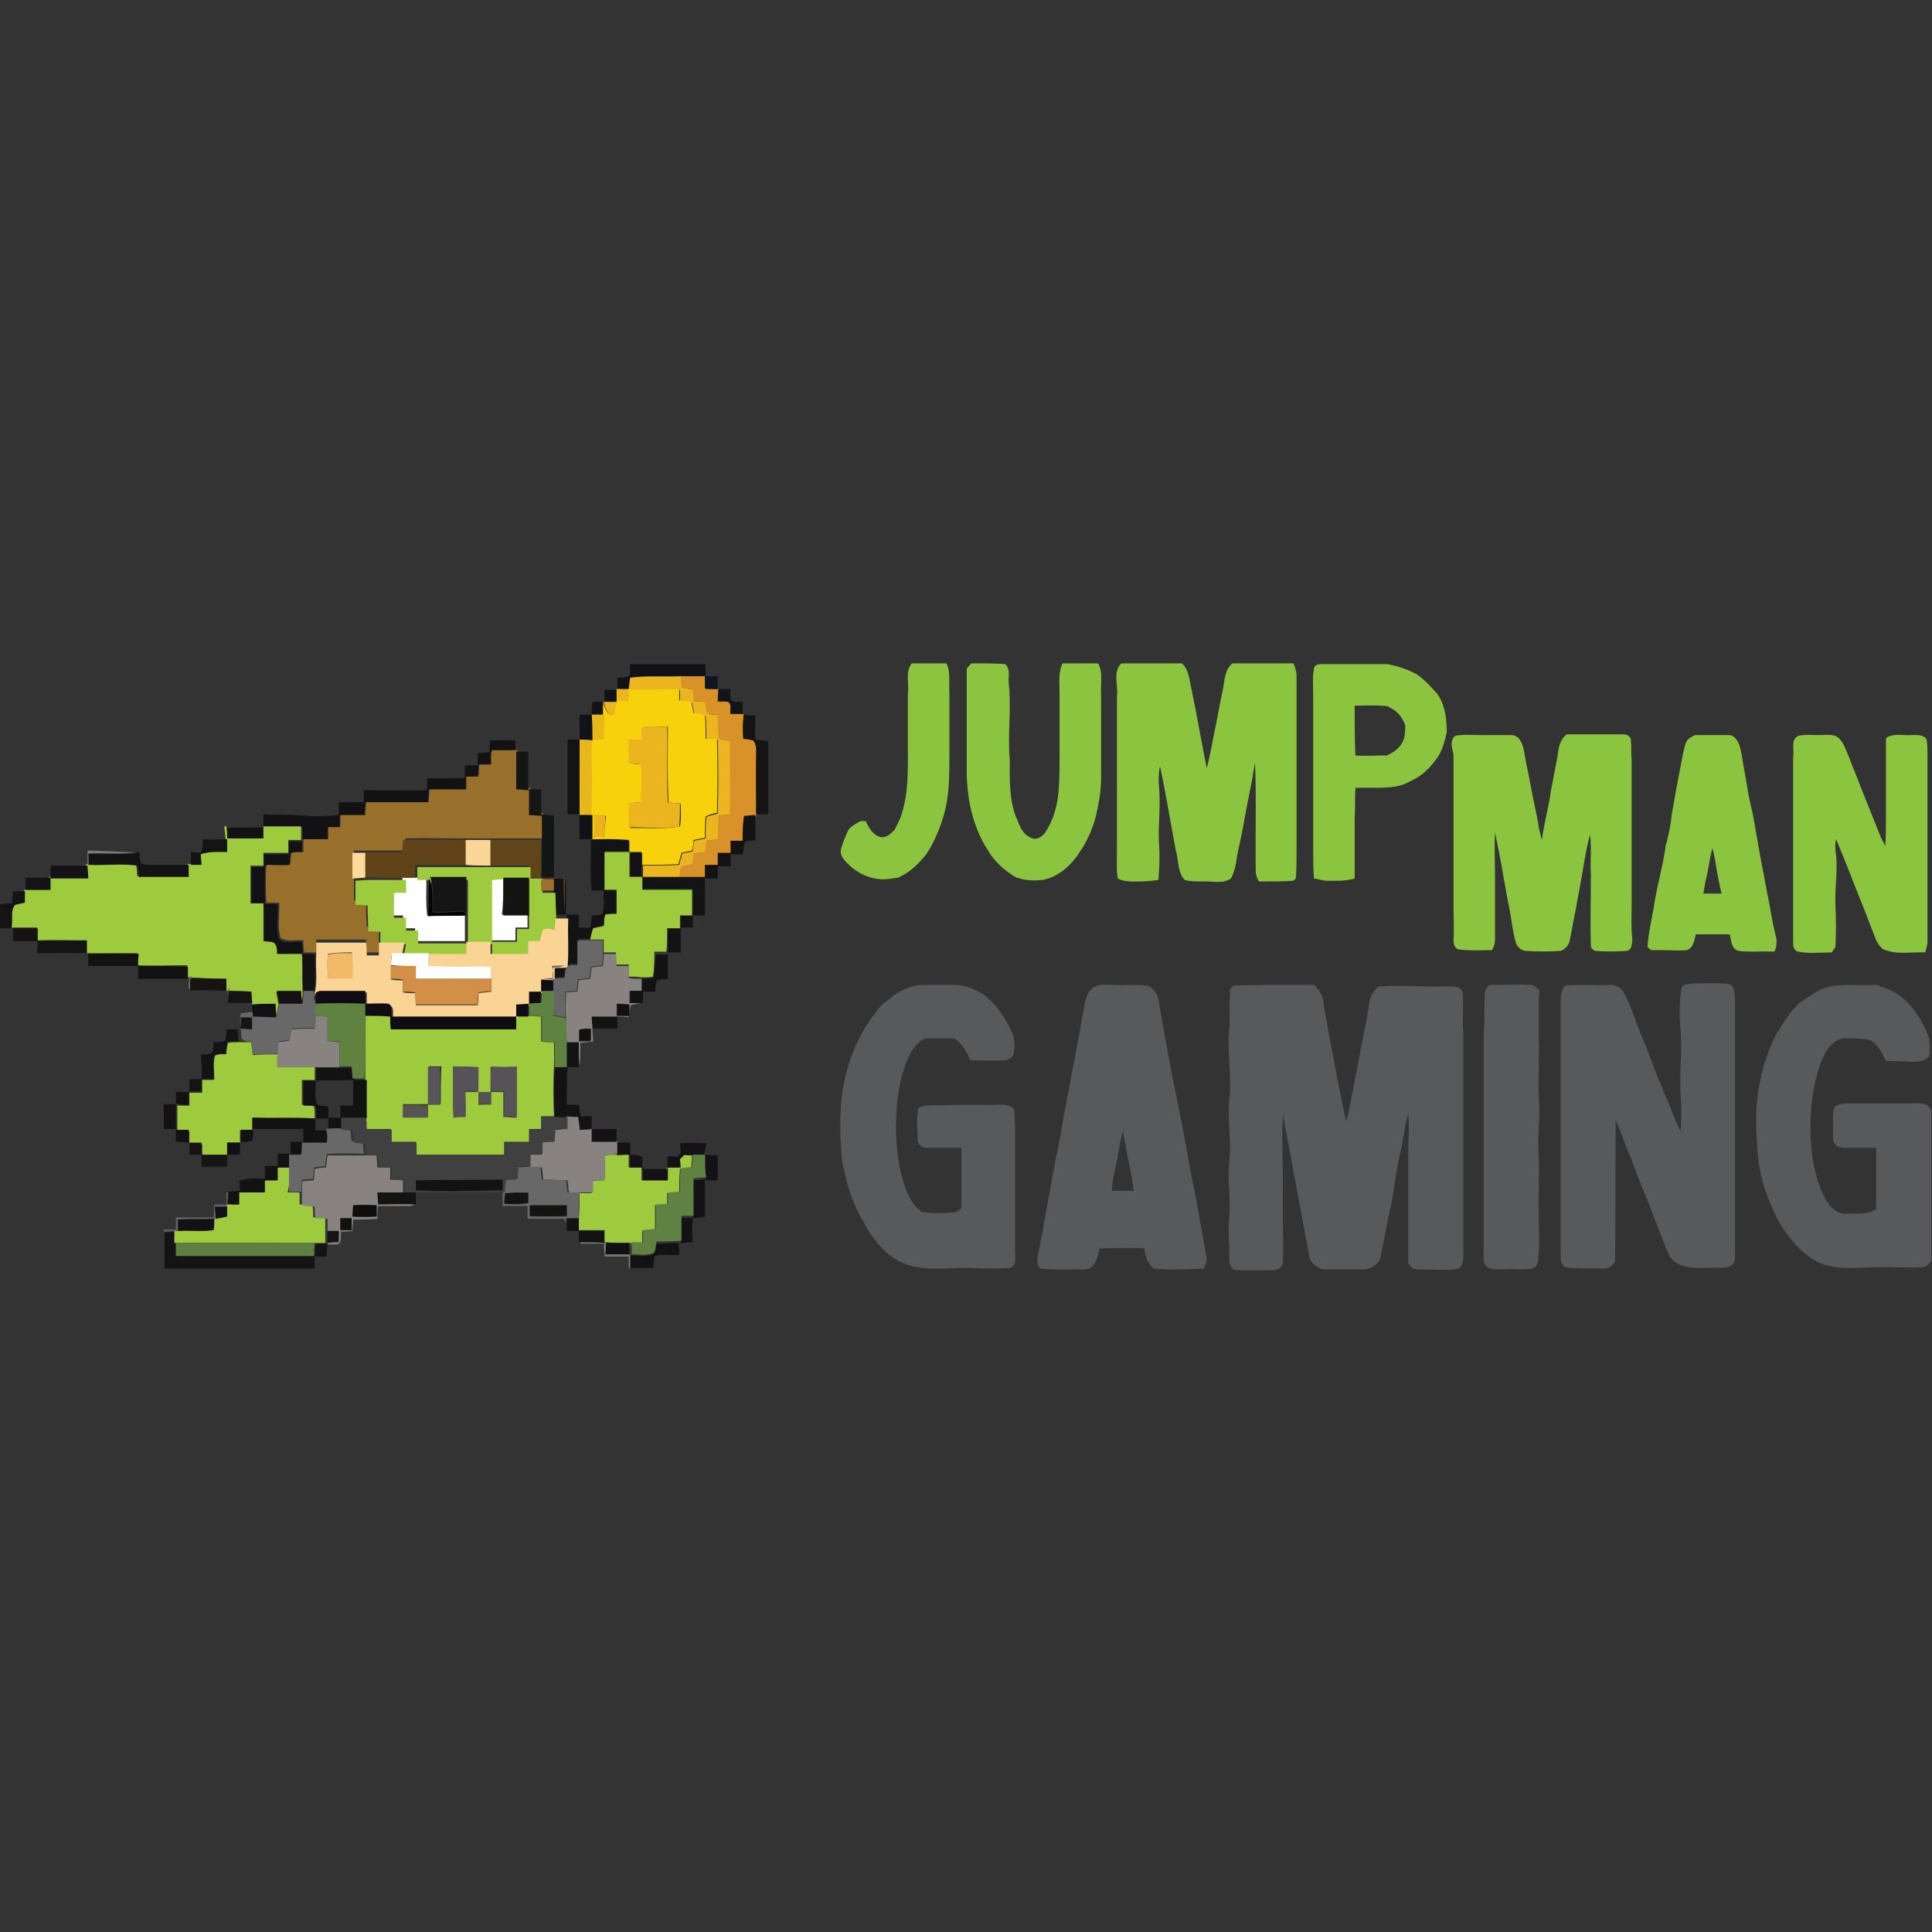 <?xml version="1.0" encoding="UTF-8"?> <svg xmlns="http://www.w3.org/2000/svg" xmlns:xlink="http://www.w3.org/1999/xlink" id="Layer_1" viewBox="0 0 256 256" style="enable-background:new 0 0 256 256"><rect x="0" y="0" width="256" height="256" fill="#333333" stroke="none"/><style>.st0{fill:#8bc43f}.st1{fill:#58595b}.st2{fill:none}.st3{fill:#111215}.st4{fill:#eab51e}.st5{fill:#d99229}.st6{fill:#0f1621}.st7{fill:#f7d10c}.st8{fill:#111517}.st9{fill:#fffeff}.st10{fill:#e8b71c}.st11{fill:#101319}.st12{fill:#141414}.st13{fill:#ebb51f}.st14{fill:#121114}.st15{fill:#141313}.st16{fill:#98702b}.st17{fill:#141515}.st18{fill:#0f1317}.st19{fill:#e9b41c}.st20{fill:#131214}.st21{fill:#9ecb3d}.st22{fill:#131314}.st23{fill:#614319}.st24{fill:#fbd696}.st25{fill:#61441a}.st26{fill:#7a7a7a}.st27{fill:#fbda9a}.st28{fill:#141215}.st29{fill:#9dcb3d}.st30{fill:#151515}.st31{fill:#131313}.st32{fill:#030304}.st33{fill:#9f6f2e}.st34{fill:#141417}.st35{fill:#fad495}.st36{fill:#161314}.st37{fill:#141412}.st38{fill:#686768}.st39{fill:#f2ba68}.st40{fill:#131213}.st41{fill:#feffff}.st42{fill:#888380}.st43{fill:#121214}.st44{fill:#d28f45}.st45{fill:#686868}.st46{fill:#151411}.st47{fill:#100c13}.st48{fill:#151413}.st49{fill:#141013}.st50{fill:#5e8240}.st51{fill:#111015}.st52{fill:#5f8240}.st53{fill:#121011}.st54{fill:#121112}.st55{fill:#555359}.st56{fill:#565358}.st57{fill:#595459}.st58{fill:#131114}.st59{fill:#545454}.st60{fill:#575353}.st61{fill:#404040}.st62{fill:#141214}.st63{fill:#171214}.st64{fill:#130e16}.st65{fill:#5f8142}.st66{fill:#121212}.st67{fill:#606260}.st68{fill:#0e0e0e}.st69{fill:#131312}.st70{fill:#140f17}.st71{fill:#111}.st72{fill:#131017}.st73{fill:#5e7f42}.st74{fill:#747773}.st75{fill:#120f13}</style><g><g><g><path class="st0" d="M120.8 87.9h4.6c.6 1.2.3 2.6.4 3.9.0 1.5.0 2.9.0 4.4.0 1.3.0 2.5.0 3.8.0 1.4.0 2.8-.1 4.2-.1 1.4-.3 2.7-.7 4-.4 1.4-1 2.8-1.7 4.1-.3.5-.6 1-1 1.4-.9 1.1-2 2-3.3 2.6-.2.0-.6.1-.8.1-2 .4-4-.3-5.5-1.6-.7-.7-1.6-1.4-1.2-2.5.2-.7.5-1.4.8-2.1.3-.7 1.1-1 1.7-1.4.2.0.5.0.7.0.4.8.9 1.8 1.9 2.1.8.2 1.4-.4 1.9-.9.3-.5.5-1 .8-1.6.5-1.4.8-3 .9-4.5.1-1.3.1-2.6.1-3.9.0-1.4.0-2.8.0-4.2.0-1.3.0-2.7.0-4C120.5 90.7 119.9 89.1 120.8 87.9z"></path><path class="st0" d="M128.7 87.9h.8c1.2.0 2.4.0 3.7.1.8.7.3 1.9.5 2.9.3 3.3-.2 6.5.1 9.8.0 2.5-.1 5.1.8 7.5.0.0.0.1.1.2.4 1 .8 2.2 1.9 2.6.7.4 1.5-.1 1.9-.7 1.2-1.8 1.7-3.9 1.8-6 .1-1.4.1-2.8.1-4.2.0-1.3.0-2.6.0-4 0-1.4.0-2.8.0-4.2.0-1.3-.2-2.8.4-4h4.7c.7 1.2.3 2.7.4 4.1.0 1.4.0 2.7.0 4.1.0 1.4.0 2.7.0 4.1.0 1 0 1.9.0 2.9.0 1.7-.3 3.4-.7 5.1-.4 1.5-1 2.9-1.8 4.2-.2.3-.4.6-.6.9-.9 1.3-2.1 2.4-3.6 3-.3.1-.6.2-1 .3-1.1.1-2.3.1-3.4-.3.0.0-.1.0-.1.0-1.6-.9-3-2.2-3.9-3.8.0-.1-.1-.2-.2-.3-.7-1.2-1.3-2.6-1.7-4-.5-1.7-.7-3.5-.8-5.2.0-1 0-1.9.0-2.9.0-1.4.0-2.8.0-4.2.0-1.3.0-2.7.0-4 0-1 0-2 0-3C128 88.5 128.4 88.3 128.7 87.9z"></path><path class="st0" d="M148.6 87.9h8c1 .9 1 2.3 1.3 3.5.7 3.4 1.3 6.9 2 10.4.5-1.9.8-3.8 1.2-5.7.3-1.4.5-2.7.8-4.1.4-1.4.2-3.1 1.4-4.1h8.1c.2.5.4 1.1.4 1.6.0 7.8.0 15.6.0 23.4.0 1.2.0 2.3-.1 3.5-.1.1-.2.2-.3.3-1.3.1-2.6.1-3.9.1-.2.0-.6.0-.7.0-.2-.4-.4-.8-.4-1.2-.1-4.8.1-9.7-.1-14.5-.2.9-.3 1.9-.5 2.8-.3 1.5-.6 3-.9 4.6-.2 1.3-.5 2.7-.8 4-.3 1.3-.3 2.7-1 3.9-1.1.8-2.6.3-3.8.4-.8.0-1.6.0-2.3-.2-1-1-.8-2.6-1.2-3.9-.7-3.7-1.3-7.5-2.1-11.2-.2 1-.2 2.1-.1 3.1.2 2.5-.2 5.1.0 7.6.1 1.5.0 2.9-.1 4.4-.8.1-1.6.2-2.4.2-1 0-2.1.1-3-.4-.2-1.3-.1-2.6-.1-3.9.0-1.3.0-2.6.0-3.9.0-1.4.0-2.9.0-4.3.0-1.4.0-2.7.0-4.1.0-1.4.0-2.8.0-4.2.0-1.3.0-2.5.0-3.8C148.2 90.8 147.4 89 148.6 87.9z"></path><g><path class="st0" d="M174.1 88.6c.1-.6.7-.6 1.2-.6 2.9.0 5.7.0 8.6.0 1.4.3 2.7.7 3.9 1.4 1 .7 1.9 1.7 2.7 2.6 1 1.5 1.2 3.3 1.2 5-.2 1-.5 2.1-1 3-.8 1.3-1.9 2.5-3.2 3.2-.6.3-1.1.6-1.7.8-2 .6-4.2.3-6.2.4v.3c-.1 1.2.0 2.4-.1 3.6.0 1.3.0 2.7.0 4.1.0 1.3.0 2.7.0 4-1.3.4-2.6.3-3.9.3-.5-.1-1-.2-1.5-.3-.1-1.3-.1-2.7-.1-4 0-1.4.0-2.7.0-4.1.0-1.4.0-2.7.0-4.1.0-1.4.0-2.7.0-4.1.0-1.4.0-2.7.0-4.1.0-1.4.0-2.7.0-4.1C174 90.9 173.9 89.7 174.1 88.6zM179.5 93.5c0 2.3.0 4.5.1 6.8.0.0.0-.1.0-.2 1.4.1 2.8.0 4.2.0.8-.4 1.6-.9 2-1.7.4-.7.4-1.5.4-2.3-.4-1.1-1.1-2-2.2-2.4v-.1C182.5 93.4 181 93.5 179.5 93.5z"></path></g><path class="st0" d="M192.8 97.5c1-.2 2.1-.1 3.2-.1 1.4.0 2.7.0 4.1.0 1.6-.1 1.8 1.9 2 3 .2 1.2.5 2.4.7 3.6.3 1.7.7 3.3 1 5 .1.8.3 1.5.5 2.3.3-2.2.9-4.3 1.2-6.5.3-1.6.6-3.1.9-4.7.1-1 .3-2.1 1.2-2.8.2.0.5.0.7.0 1.4.0 2.7.0 4.1.0.9.0 1.8.0 2.7.0.4.0.9.2 1 .7.1.9.0 1.8.1 2.6.0 6.4.0 12.7.0 19.1.0 1.6-.1 3.2.1 4.8-.1.5.0 1.4-.8 1.5-1.4.1-2.8.1-4.1.0-.3-.1-.5-.3-.6-.5-.1-3.2.0-6.4.0-9.6-.1-1.8.1-3.5-.1-5.3-.6 2-.8 4-1.2 6-.2 1.3-.5 2.6-.7 3.9-.3 1.4-.5 2.7-.8 4.1-.1.6-.6 1.2-1.2 1.4-1.5.1-3.1.1-4.6.0-.7.0-1.3-.7-1.4-1.3-.4-1.4-.5-2.9-.8-4.3-.3-1.4-.5-2.8-.8-4.3-.3-1.9-.7-3.8-1.1-5.8-.1 2 0 4.1.0 6.1.0 1.3.0 2.7.0 4 0 1.3.0 2.7.0 4 0 .5-.1 1-.4 1.5-1.5.0-3 .1-4.4-.1-.6-.1-.7-.8-.7-1.3.1-1.5.0-2.9.0-4.4.0-6.7.0-13.4.0-20.1C192.5 99.4 192 98.2 192.8 97.5z"></path><path class="st0" d="M238.3 97.5c.9-.2 1.8-.1 2.7-.1.7.0 1.5-.1 2.2.1 1 .5 1.3 1.7 1.7 2.6l.1.2c.5 1.4 1.1 2.7 1.6 4.1.5 1.3 1.1 2.7 1.6 4 .3.8.7 1.7 1 2.5.2.4.4.8.6 1.2.1-1.2.1-2.5.1-3.7.0-1.4.0-2.8.0-4.2.0-1.3.0-2.7.0-4 0-.8.0-1.6.0-2.4 1-.7 2.3-.3 3.4-.4.7.0 1.6-.1 2 .6.1.7.1 1.5.1 2.2.0 1.4.0 2.7.0 4.1.0 1.4.0 2.7.0 4.1.0 1.4.0 2.7.0 4.1.0 1.3.0 2.7.0 4.1.0 1.4.0 2.7.0 4.1.0 1.4.0 2.7.0 4.1.0.5-.2 1-.3 1.4-1.9-.1-3.9.4-5.7-.5-.3-.3-.6-.7-.8-1.1-.5-1.3-1-2.6-1.5-3.9-1.3-3.2-2.5-6.4-3.8-9.5-.2.7-.1 1.5.0 2.2.2 2.2-.2 4.4-.1 6.5.1 1.9.1 3.8.0 5.6-.2.2-.3.5-.5.7-1.5.0-2.9.2-4.4-.1-.6-.1-.7-.7-.7-1.2.0-1.5.0-2.9.0-4.4.0-1.3.0-2.7.0-4.1.0-1.3.0-2.6.0-3.8.0-1.4.0-2.8.0-4.3.0-1.3.0-2.7.0-4 0-1.3.0-2.6.0-4C237.8 99.4 237.2 98 238.3 97.5z"></path><g><path class="st0" d="M223.5 98.2c.3-.4.7-.6 1.1-.8 1.6.0 3.1.0 4.7.0 1.1.4 1.3 1.7 1.5 2.7.2 1.4.5 2.8.7 4.1.2 1.3.5 2.6.8 3.9.5 2.9 1 5.8 1.6 8.8.2 1.2.5 2.5.7 3.7.2 1.3.5 2.6.8 3.9.0.6.0 1.1-.3 1.6-1.6-.1-3.1.1-4.7-.1-1-.2-1-1.4-1.2-2.2-1.5.0-3 0-4.5.0-.2.8-.3 1.8-1.2 2.1-1 .1-1.9.0-2.9.0-.6.0-1.2.0-1.8.0-.1-.1-.4-.3-.5-.4.1-1.7.5-3.4.8-5.1.2-1.4.5-2.8.8-4.1.3-1.4.6-2.7.8-4.1.0-.1.0-.3.1-.4.3-1.3.6-2.5.7-3.8.2-1.1.4-2.2.6-3.4.3-1.6.6-3.1.9-4.7C223.1 99.5 223.2 98.8 223.5 98.2zm2.5 18.5c-.1.6-.2 1.1-.3 1.7.8.0 1.6.0 2.4.0-.1-.6-.3-1.3-.4-1.9-.3-1.4-.4-2.7-.8-4.1C226.5 113.8 226.4 115.3 226 116.7z"></path></g></g><g><path class="st1" d="M118.4 131.9c1.2-.8 2.6-1.4 4-1.4 1.4.0 2.8.0 4.1.0 1.4.0 2.8.6 4 1.4.4.3.7.7 1.1 1 1.2 1.3 2 2.8 2.7 4.4.1.8.2 1.6.0 2.3-.1.6-.7.8-1.2.9-1.5.1-3 0-4.5.0-.5-1.1-1.1-2.3-2.2-2.9-1.3.0-2.6.0-3.8.0-1.4.6-2.1 2.1-2.6 3.4-.5 1.3-.8 2.7-1 4.1-.5 4.1-.4 8.5 1 12.4.5 1.2 1.1 2.4 2.2 3.1 1.5.2 3 .2 4.5.0.2-.1.5-.4.7-.5.0-.9.0-1.7.0-2.6.0-1.4.0-2.8.0-4.2.0-.4.0-.8.0-1.2-1.6.0-3.1.0-4.7.0-.5.0-.9-.4-1.1-.8.0-1.5-.2-3.1.1-4.5.3-.1.5-.2.8-.3 1.3-.1 2.6.0 3.9-.1 1.4.0 2.8.0 4.2.0 1.3.1 2.8-.4 3.8.6.0.8.1 1.5.1 2.3.0 1.4.0 2.8.0 4.1.0 1.3.0 2.7.0 4.1.0 1.4.0 2.7.0 4.1.0 1.3.0 2.7.0 4 0 .8.3 2.1-.7 2.4-2.2.2-4.4.0-6.6.0-3 .1-6.3.5-8.9-1.4-.5-.3-.9-.7-1.3-1.1-1.1-1.1-1.9-2.3-2.6-3.6-.1-.2-.2-.3-.3-.5-.6-1.2-1.2-2.5-1.6-3.8-.4-1.2-.6-2.4-.9-3.6-.4-4.2-.5-8.6.8-12.7.4-1.5 1-2.9 1.7-4.2l.1-.2c.8-1.4 1.7-2.7 2.8-3.9C117.6 132.6 118 132.3 118.4 131.9z"></path><g><path class="st1" d="M144.6 131.1c.7-.8 1.9-.6 2.9-.6 1.5.1 3-.1 4.5.1 1 .3 1.5 1.4 1.6 2.4.2 1.3.5 2.7.7 4 .5 2.8 1 5.6 1.6 8.4.3 1.3.5 2.6.8 4 .3 1.6.6 3.3.9 4.9.2 1.2.4 2.3.7 3.5.5 2.8 1 5.6 1.5 8.4.2.7.0 1.4-.4 2h-.1c0 0 0-.1.0-.1-2.1.1-4.3.2-6.4.0-.9-.6-1.1-1.7-1.3-2.7-2-.1-3.9.0-5.9.0-.2 1.1-.6 2.9-2.1 2.8-1.9.0-3.8.1-5.7-.1-.7-.4-.4-1.5-.3-2.2.3-1.4.6-2.8.8-4.2.5-2.8 1-5.5 1.5-8.2.3-1.4.6-2.8.8-4.2.2-1.3.5-2.6.7-3.8.3-1.4.5-2.8.8-4.2.3-1.4.5-2.8.8-4.2.0-.2.1-.4.1-.6.2-1.1.4-2.3.6-3.4C143.9 132.3 144.1 131.5 144.6 131.1zM148.1 153.3c-.3 1.5-.7 3-.8 4.5 1 0 2 0 2.9.0-.1-1.5-.5-3-.8-4.6-.2-1.1-.4-2.2-.6-3.3C148.4 151.1 148.3 152.2 148.1 153.3z"></path></g><path class="st1" d="M163.5 130.6c1.3-.1 2.6.0 3.9-.1 2.2.0 4.5.0 6.7.0.7.6 1.2 1.4 1.3 2.4.0.1.0.2.0.3.2 1.3.5 2.6.7 3.9.3 1.6.6 3.1.9 4.7.2 1.2.4 2.3.7 3.5.2 1.1.4 2.2.7 3.3.3-1.1.5-2.2.7-3.3.3-1.4.5-2.8.8-4.1.0-.2.1-.4.1-.6.2-1 .4-2.1.6-3.1.3-1.5.6-2.9.8-4.4.1-.9.5-1.8 1.3-2.4 3-.2 6 .1 9 0 .7.0 1.9-.1 2.1.8.2 1.8-.1 3.7.1 5.5.0 8.2.0 16.5.0 24.7.0 1.4.0 2.7.0 4.1.0.8.1 1.7-.6 2.3-1.7.3-3.5.1-5.2.1-.7.1-1.4-.3-1.5-1 0-4.9.0-9.8.0-14.8.0-1.6.2-3.2.0-4.7-.2.5-.3 1-.4 1.5-.2 1.3-.4 2.5-.7 3.7-.3 1.5-.6 3.1-.8 4.6-.2 1.4-.5 2.7-.8 4.1-.3 1.5-.6 3.1-.9 4.7-.1 1.1-1.3 1.9-2.3 1.9-1.6.0-3.3.0-4.9.0-1 .1-2.1-.7-2.3-1.7-.1-.5-.2-1.1-.3-1.6-.2-1.1-.4-2.1-.6-3.2-.5-2.7-1-5.4-1.5-8.1-.3-1.6-.6-3.2-.9-4.8-.1-.4-.2-.9-.2-1.3-.2 3.2.0 6.4.0 9.6-.1 3.4.1 6.8.0 10.2-.1.6-.6 1-1.2 1-1.6.0-3.3.1-4.9.0-.8.0-1.1-.9-1-1.6.0-1.8-.2-3.7.0-5.5.2-2.5-.3-4.9.0-7.4.3-2.7-.3-5.5.0-8.2.3-2.8-.2-5.5-.1-8.3.3-1.9.0-3.8.2-5.6C162.8 131.1 163.2 130.8 163.5 130.6z"></path><path class="st1" d="M196.7 132.8c0-.8-.1-1.9.8-2.3 1.8.0 3.5-.1 5.3.0.5.0.9.5 1.2.8-.1.6-.1 1.2-.1 1.7.0 1.5.0 3 0 4.5.1 2.6-.1 5.1.0 7.7.1 1.4.1 2.8.0 4.2-.1 1.3-.1 2.6.0 4 .1 2.4-.1 4.8.0 7.2.0.2.0.6.0.9.0 1.5.1 2.9.0 4.4-.1.8.1 1.9-.9 2.2-1.3.2-2.6.0-3.9.1h-.2c-.6.0-1.2.0-1.7-.2-.8-.5-.6-1.5-.6-2.3.0-1.3.0-2.7.0-4 0-1.4.0-2.8.0-4.2.0-1.3.0-2.7.0-4 0-1.4.0-2.7.0-4.1.0-1.3.0-2.7.0-4 0-1.4.0-2.8.0-4.2.0-1.3.0-2.6.0-3.9C196.7 135.6 196.7 134.2 196.7 132.8z"></path><path class="st1" d="M207.4 130.6c2-.2 4.1.0 6.1-.1.7.1 1.4.4 1.7 1.1.9 1.7 1.5 3.6 2.2 5.4.6 1.4 1.2 2.9 1.7 4.3.3.9.7 1.8 1.1 2.7.2.6.4 1.1.7 1.7.6 1.4 1.1 2.9 1.8 4.2.1-1.6.1-3.2.0-4.8-.2-2.8.2-5.6.0-8.5-.2-1.8-.2-3.7.1-5.6.2-.7 1.1-.6 1.7-.7 1.6.0 3.1-.1 4.7.1.8.4.6 1.5.7 2.3.0 1.4.0 2.7.0 4.1.0 1.4.0 2.7.0 4.1.0 1.4.0 2.7.0 4.1.0 1.4.0 2.7.0 4.1.0 1.4.0 2.7.0 4.1.0 1.4.0 2.7.0 4.1.0 1.4.0 2.7.0 4.1.0 1.4.0 2.7.0 4.1.0.6.1 1.3-.2 1.9-.4.7-1.4.5-2.1.6-2.1-.1-4.7.5-6.3-1.4-.8-1.7-1.4-3.5-2.1-5.2-.5-1.3-1-2.7-1.6-4-.4-1-.8-2.1-1.2-3.1-.1-.4-.3-.8-.4-1.1-.7-1.6-1.2-3.2-1.9-4.8-.1 6.1.0 12.2-.1 18.3.1.7-.5 1.2-1.2 1.4h-.4c-1.7-.1-3.4.1-5-.2-.8-.5-.6-1.5-.6-2.3.0-1.4.0-2.7.0-4.1.0-1.4.0-2.7.0-4.1.0-1.4.0-2.8.0-4.1.0-1.3.0-2.7.0-4 0-1.4.0-2.8.0-4.1.0-1.3.0-2.7.0-4 0-1.4.0-2.8.0-4.2.0-1.3.0-2.7.0-4C206.8 132.1 206.8 131.2 207.4 130.6z"></path><path class="st1" d="M241.1 131.2c2.3-1.1 5-.5 7.4-.7.2.0.5.1.6.2 3 .7 5.1 3.4 6.2 6.1.5.9.4 2 .4 3-.5.9-1.6.9-2.6.9-1.1-.1-2.1-.1-3.2-.1-.2-.4-.4-.9-.7-1.3-.4-.7-.9-1.4-1.8-1.6-.8-.1-1.7-.1-2.5-.1-2-.3-3.1 1.8-3.7 3.4-.9 2.6-1.3 5.4-1.3 8.2.0 2.8.3 5.6 1.3 8.2.6 1.6 1.7 3.7 3.7 3.4 1.2.0 2.6.2 3.7-.6.0-.9.0-1.9.0-2.8.0-1.4.0-2.7.0-4.1.0-.4.0-.8.0-1.2-1.2.0-2.4.0-3.6.0-.7.0-1.6.1-2-.7-.2-.7-.1-1.5-.1-2.2.0-.8-.1-1.5.1-2.3.3-.7 1.2-.6 1.9-.7 1.4.0 2.8.0 4.1.0 1.4.0 2.8.0 4.3.0.9.0 2.1-.2 2.6.9v20c-.3.3-.6.8-1.1.8-1.9.1-3.8.0-5.7.0-2.6.0-5.3.5-7.8-.5-1.1-.4-2.1-1.2-2.9-2-.5-.5-.9-1-1.4-1.6-.7-.9-1.3-1.9-1.8-2.9-.5-1.1-1-2.3-1.4-3.5-1-3.1-1.1-6.4-1.1-9.7.0-.8.1-1.6.2-2.4.0-.1.0-.2.0-.3.2-1.1.4-2.3.7-3.4.5-1.6 1-3.2 1.8-4.6.4-.7.9-1.5 1.4-2.2.5-.7 1-1.3 1.6-1.9C239.3 132.3 240.2 131.7 241.1 131.2z"></path></g></g><g><path class="st2" d="M41.7 149.7c.6.0 1.1.0 1.7.0.0-.6.0-1.1.0-1.7.5.0 1.1.0 1.6.0.0-.5.0-1.1.0-1.6.6.0 1.1.0 1.7.0.0-1.1.0-2.2.0-3.4-1.7.0-3.3.0-5 .1.1 1-.2 2.1.2 3.1.5.3 1 .2 1.5.3.0.2.0.6.0.8.0.2.0.6.0.8-.5.0-1.1.0-1.6.0.0.0.0.1.0.1C41.7 148.6 41.7 149.2 41.7 149.7z"></path><path class="st3" d="M80.1 93c.5.0 1.1.0 1.7.0.0-.5.0-1.1.0-1.7.5.0 1.1.0 1.6.0.0-.5.1-1 .2-1.5 2.2-.3 4.4.0 6.6-.1 1.1.0 2.2.0 3.3.0.0-.6.0-1.1.0-1.7h-.2-9.7-.1c-.1.5.2 1.1-.2 1.6-.5.2-1 .2-1.5.2.0.5.0 1.1.0 1.6-.6.0-1.1.0-1.7.0C80.1 91.9 80.1 92.4 80.1 93c-.3.0-.8.0-1.1.0-.1.0-.4.0-.5.0-.1.5-.1 1.1-.1 1.6.6.0 1.2.0 1.7.0C80.1 94.1 80.1 93.5 80.1 93z"></path><path class="st4" d="M83.5 89.8c-.1.5-.1 1-.2 1.5-.5.0-1.1.0-1.6.0.0.5.0 1.1.0 1.7-.6.0-1.1.0-1.7.0.2.8.4 1.7 1.4 1.9.2-.7.3-1.3.5-2 .5.1.9.1 1.4.2.0-.5.0-1.1.1-1.6 2.2-.1 4.5.0 6.7-.1.0.5.0 1 0 1.5.5.1 1.1.1 1.6.2.1.5.2 1 .3 1.5.5.1 1.1.0 1.5.3.1 1 .1 2.1.1 3.1.5.0 1 0 1.5.0.1 3.3.1 6.5.0 9.8-.5.2-1.1.2-1.5.5-.1.9-.1 1.9-.1 2.8-.5.1-1 .2-1.5.3-.1.5-.2.9-.2 1.4-.5.1-.9.2-1.4.3-.1.5-.3 1-.4 1.5-1.6.1-3.2.1-4.8.1.0.6.0 1.1.0 1.7 1.6.0 3.2.0 4.9.0.1-.5.1-1 .2-1.5.5-.2 1-.3 1.5-.4.1-.5.1-1 .2-1.4.5-.1 1-.1 1.5-.2.1-.5.1-1 .2-1.5.5-.1 1-.1 1.5-.2.0-1 .1-2.1.1-3.1.5-.1 1-.1 1.5-.2.1-3.2.0-6.5.0-9.7-.5-.1-1-.2-1.5-.3-.1-1.1-.1-2.1-.1-3.2-.4.0-.9.0-1.3-.1-.4-.4-.3-1.1-.4-1.6-.5.0-1-.1-1.5-.1.0-.5-.1-1-.1-1.5-.5-.1-1-.2-1.5-.3.0-.5-.1-1-.1-1.5C87.9 89.7 85.7 89.5 83.5 89.8z"></path><path class="st5" d="M100.2 100.1c0-.7.1-1.4-.4-2-.4-.1-.9-.2-1.3-.2-.1-1.1.0-2.2.0-3.3h-.1c-.5.0-1.1.0-1.6.0-.1-.5.2-1.1-.2-1.5-.4-.3-1 0-1.5-.2.0-.5.0-1.1.1-1.6h-.1c-.5.0-1.1.0-1.6.0.0-.5.0-1.1.0-1.6v-.1c-1.1.0-2.2.0-3.3.0.0.5.1 1 .1 1.5.5.1 1 .2 1.5.3.0.5.1 1 .1 1.5.5.0 1 .1 1.5.1.2.5.1 1.2.4 1.6.4.1.9.1 1.3.1.0 1.1.1 2.1.1 3.2.5.1 1 .2 1.5.3.0 3.2.1 6.5.0 9.7-.5.1-1 .1-1.5.2.0 1-.1 2.1-.1 3.1-.5.1-1 .1-1.5.2-.1.5-.1 1-.2 1.5-.5.1-1 .1-1.5.2-.1.5-.1 1-.2 1.4-.5.1-1 .2-1.5.4-.1.5-.2 1-.2 1.5 1.2.0 2.3.0 3.5.0.0-.5.0-1.1.0-1.6.6.0 1.1.0 1.7.0.0-.5.0-1.1.0-1.6.6.0 1.1.0 1.7.0.0-.5.0-1.1.0-1.6.5.0 1.1.0 1.6.0.0-1.1.0-2.2.1-3.3.5-.1 1-.1 1.5-.1h.1C100.2 105.3 100.1 102.7 100.2 100.1z"></path><path class="st6" d="M95.1 91.3c0-.6.0-1.1.0-1.7-.6.0-1.1.0-1.7.0.0.5.0 1.1.0 1.6C94 91.3 94.5 91.3 95.1 91.3z"></path><path class="st7" d="M83.4 111.4c0 .5.0 1.1.0 1.6.6.0 1.1.0 1.7.0.0.5.0 1.1.0 1.6 1.6.0 3.2.0 4.8-.1.1-.5.3-1 .4-1.5.5-.1.9-.2 1.4-.3.1-.5.2-.9.2-1.4.5-.1 1-.2 1.5-.3.0-.9.0-1.9.1-2.8.5-.3 1-.4 1.5-.5.1-3.3.1-6.5.0-9.8-.5.0-1 0-1.5.0.0-1 0-2.1-.1-3.1-.4-.3-1-.2-1.5-.3-.1-.5-.2-1-.3-1.5-.5-.1-1.1-.1-1.6-.2.0-.5.0-1 0-1.5-2.2.1-4.5.0-6.7.1.0.5.0 1.1-.1 1.6-.5-.1-.9-.1-1.4-.2-.2.7-.3 1.3-.5 2-1-.1-1.2-1.1-1.4-1.9.0.6.0 1.1.0 1.7.0 1.1-.1 2.2-.1 3.3-.5.0-1 0-1.5.1-.2.9-.1 1.8-.1 2.7.1 2.4.0 4.8.0 7.2.0 1.1.0 2.2.0 3.2v.1C80.1 111.2 81.8 111.2 83.4 111.4zm0-5c.5.0 1.1-.1 1.6-.1.0-1.7.2-3.3.0-5-.5.0-1-.1-1.6-.2.0-1 0-2.1.0-3.1.5.0 1.1.0 1.7.0.1-.5-.3-1.3.3-1.7 1-.1 2.1.0 3.1.0.0 3.3-.1 6.7.1 10 .5.1 1.1.1 1.6.2.0 1 .1 2-.1 3-2.2.4-4.4.2-6.6.2C83.4 108.6 83.4 107.5 83.4 106.4zM80 110.9c-.4.0-.8.0-1.2.0.0-1 0-1.9.0-2.9.5.1 1 .1 1.5.1C80.2 109.1 80.1 110 80 110.9z"></path><path class="st8" d="M96.6 93.1c.4.4.1 1 .2 1.5.5.0 1.1.0 1.6.0.0-.5.0-1.1.0-1.6-.5.0-1 .1-1.5-.2-.2-.5-.1-1-.1-1.5-.5.0-1.1.0-1.6.0.0.5.0 1.1-.1 1.6C95.6 93 96.2 92.8 96.6 93.1z"></path><path class="st9" d="M53.4 118c-.5.0-1.1.0-1.6.0.0 1.1.0 2.2.0 3.3.5.0 1.1.0 1.6.0.0.6.0 1.1.0 1.7.5.0 1.1.0 1.6.0.0.6.0 1.1.0 1.7 2.2.0 4.4.0 6.6.0.0-1.1.0-2.2.0-3.4-1.7.1-3.3.0-5 0-.2-1.7-.1-3.3-.1-5-.5.0-1.1.0-1.6.0-.5.0-1.1.0-1.6.0C53.4 116.9 53.4 117.5 53.4 118z"></path><path class="st9" d="M66.7 116.3c-.6.0-1.1.0-1.7.1.0 2.7.0 5.5.0 8.2 1.1.0 2.2.0 3.3.0.0-.6.0-1.1.0-1.7.5.0 1.1.0 1.6.0.0-.6.0-1.1.0-1.7-1.1.0-2.2.0-3.4.0C66.7 119.7 66.7 118 66.7 116.3z"></path><path class="st10" d="M78.4 100.8c0-.9-.1-1.8.1-2.7C79 98 79.5 98 80 98c0-1.1.1-2.2.1-3.3-.6.0-1.2.0-1.7.0v0c.1 1.1.1 2.2.1 3.3-.6.0-1.1.0-1.7-.1v.1c0 3.3.0 6.6.0 9.9v.1c.5.0 1.1.0 1.6.0C78.4 105.6 78.5 103.2 78.4 100.8z"></path><path class="st11" d="M78.4 94.7c-.5.0-1.1.0-1.6.0.0 1.1.0 2.2.0 3.3.6.0 1.1.0 1.7.1C78.4 96.9 78.5 95.8 78.4 94.7z"></path><path class="st12" d="M98.5 97.9c.5.0.9.1 1.3.2.5.6.4 1.3.4 2 0 2.6.0 5.2.0 7.8.5.0 1 0 1.6.0.0-3.2.0-6.5.0-9.7-.6-.1-1.1-.1-1.7-.2-.1-1.1.0-2.2.0-3.2-.5.0-1 0-1.5-.1C98.4 95.7 98.4 96.8 98.5 97.9z"></path><path class="st12" d="M44.9 164.6c0-.5.0-1 0-1.5-.5.0-1 0-1.5.0.0.6.0 1.1.0 1.7-.5.0-1.1.0-1.6.0.0.6.0 1.1-.1 1.7-6.1.0-12.2.0-18.3.0.0-.6.0-1.1.0-1.7.0-.5.0-1.1.0-1.6-.5.0-1.1.1-1.6.1.0 1.6.0 3.2.0 4.8 1 0 2 0 3 0 1.6.0 3.3.0 4.9.0 1.6.0 3.3.0 4.9.0 1.6.0 3.3.0 4.9.0.7.0 1.5.0 2.2.0.0-.4.0-.8.0-1.2v-.4c.5.0 1.1.0 1.6.0.0-.5.0-1 .1-1.5v-.2C43.9 164.6 44.4 164.6 44.9 164.6z"></path><path class="st13" d="M90 109.5c.1-1 .1-2 .1-3-.5-.1-1.1-.1-1.6-.2-.2-3.3.0-6.7-.1-10-1 0-2.1-.1-3.1.0-.6.3-.2 1.1-.3 1.7-.6.0-1.1.0-1.7.0.0 1-.1 2.1.0 3.1.5.1 1 .1 1.6.2.3 1.7.0 3.3.0 5-.5.0-1.1.1-1.6.1.0 1.1.0 2.1.0 3.2C85.6 109.6 87.9 109.9 90 109.5z"></path><path class="st14" d="M35.1 111.2c0-.5.0-1.1.0-1.6 1.7.0 3.3.0 5 0 0 .5.0 1.1.0 1.7 1.1.0 2.2.0 3.3.0.0-.5.0-1.1.0-1.6.5.0 1.1.0 1.6.0.0-.5.0-1.1.0-1.6 1.1.0 2.2.0 3.3.0.0-.6.1-1.1.1-1.7 2.8.0 5.5.0 8.3.0.0-.6.1-1.1.1-1.7 1.6.0 3.3.0 4.9.0.0-.6.0-1.1.0-1.7.5.0 1.1.0 1.6.0.0-.5.0-1.1.1-1.6.5.0 1.1.0 1.6.0.0-.6.0-1.1.0-1.7 1.1.0 2.2.0 3.3.0.0-.5.0-1.1.0-1.6-1.1.0-2.2.0-3.4.0.0.5.0 1.1.0 1.6-.5.0-1.1.1-1.6.1.0.5.0 1.1.0 1.6-.6.0-1.1.0-1.7.0.0.5.0 1.1.0 1.7-1.6.0-3.2.1-4.8.0h-.2c0 .5.0 1.1.0 1.6-2.8.1-5.6.0-8.4.0.0.5.0 1.1.0 1.6-1.1.0-2.2.0-3.3.0.0.6.0 1.1.0 1.7-1.9.2-3.7.2-5.6.0-1.5-.1-2.9.0-4.4-.1.0.6.0 1.1.0 1.7-1.6.1-3.2.0-4.9.1.0.5.1 1.1.1 1.6C31.9 111.3 33.5 111.3 35.1 111.2z"></path><path class="st14" d="M41.7 126.4c-.5.0-1.1.0-1.6.0.0-.5.0-1.1-.1-1.6-1-.1-2.1.3-3-.3-.5-1.5-.1-3.2-.2-4.7-.5.0-1.1.0-1.7.0.0-1.7.0-3.3.0-5 1 0 2.1.1 3.1.0.3-.5.2-1.1.2-1.6.5.0 1.1.0 1.6-.1.0-.6.0-1.1.0-1.7.0.0.0.0.0.1-.6.0-1.1.0-1.7.0.0.5.0 1.1.0 1.7-1.1.0-2.2.0-3.3.0.0.6.0 1.1.0 1.7-.6.0-1.1.0-1.7.0.0 1.7.0 3.3.0 5 .6.0 1.1.0 1.7.0.0 1.7.0 3.3.0 5 .5.0 1 0 1.5.3.3.4.2 1 .3 1.4 1.1.0 2.2.0 3.3.0.0 1.7.0 3.4.1 5.1.5.0.9.0 1.4.0C41.9 129.7 41.7 128 41.7 126.4z"></path><path class="st14" d="M80.1 164.7c0-.5.0-1.1.0-1.6-1.1.0-2.3.0-3.4.0.0-.6.0-1.1.0-1.7-.5.0-1 0-1.6.1.0.1.0.4.0.6.0.3.0.7.0 1 .5.0 1.1.0 1.6.0.0.5.0 1 0 1.5C77.9 164.6 79 164.6 80.1 164.7z"></path><path class="st14" d="M86.5 166.2c-.9.4-2 .1-3 .2.0.5.0 1.1.0 1.6 1 0 2.1.0 3.1.0.0-.5.0-1 .1-1.5 1-.5 2.2-.1 3.3-.2.0-.5.0-1.1-.1-1.6-1.1.0-2.1.1-3.2.1C86.8 165.2 86.8 165.8 86.5 166.2z"></path><path class="st15" d="M76.8 98c-.6.0-1.1.0-1.6.0.0 3.3.0 6.6.0 9.9.5.0 1.1.0 1.6.0C76.7 104.6 76.8 101.3 76.8 98z"></path><path class="st16" d="M65.1 101.3c-.5.0-1.1.0-1.6.0.0.5.0 1.1-.1 1.6-.5.0-1.1.0-1.6.0.0.5.0 1.1.0 1.7-1.6.0-3.3.0-4.9.0.0.6-.1 1.1-.1 1.7-2.8.0-5.5.0-8.3.0.0.5-.1 1.1-.1 1.7-1.1.0-2.2.0-3.3.0.0.5.0 1.1.0 1.6-.5.0-1.1.0-1.6.0.0.5.0 1.1.0 1.6-1.1.0-2.2.0-3.3.0.0.0.0.0.0.0.0.6.0 1.1.0 1.7-.5.0-1.1.0-1.6.1-.1.5.0 1.1-.2 1.6-1 .1-2.1.0-3.1.0-.1 1.7-.1 3.3.0 5 .6.0 1.1.0 1.7.0.1 1.6-.3 3.2.2 4.7.9.5 2 .2 3 .3.0.5.0 1.1.1 1.6.5.0 1.1.0 1.6.0.0-.6.0-1.1.0-1.7 2.2.0 4.4.0 6.6.0.0.6.0 1.1.1 1.7.5.0 1.1.0 1.6.0.0-.6.0-1.1.0-1.7.0-.5.0-1.1.0-1.6-.5.0-1.1.0-1.6-.1-.1-1.1-.1-2.2-.1-3.4-.5.0-1.1.0-1.6-.1.0-1.1.0-2.1.0-3.2.0-1.1.0-2.2.0-3.4.6.0 1.1.0 1.7.0 1.7.0 3.3.0 5 0 0-.5.1-1.1.1-1.6 2.8-.1 5.5.0 8.3.0 1.1.0 2.2.0 3.3.0 2.2.0 4.4.0 6.7.0.0-1.1.0-2.2.0-3.3-.6.0-1.1-.1-1.7-.1.0-1.1.0-2.2.0-3.3-.6.0-1.1-.1-1.7-.1.0-1.6.0-3.3.0-4.9h-.1c-1.1.0-2.2.0-3.3.0C65 100.2 65.1 100.7 65.1 101.3z"></path><path class="st17" d="M68.4 104.6c.6.0 1.1.1 1.7.1.0 1.1.0 2.2.0 3.3.6.0 1.1.1 1.7.1.0 1.1.0 2.2.0 3.3.0 1.6.0 3.3.0 4.9.5.0 1.1.0 1.6.0.0-2.7.0-5.5.0-8.2-.6-.1-1.1-.1-1.7-.2.0-1.1.0-2.2.0-3.3-.6.0-1.1.0-1.7.0.0-.6.0-1.2.0-1.9.0-1 0-2.1.0-3.1-.5.0-1.1.0-1.6.0C68.4 101.3 68.4 102.9 68.4 104.6z"></path><path class="st18" d="M76.8 108c0 1.1.0 2.1.0 3.2.5.0 1.1.0 1.7.0.0-1.1.0-2.2.0-3.2C77.9 108 77.3 108 76.8 108z"></path><path class="st19" d="M78.8 110.9c.4.0.8.0 1.2.0.1-.9.2-1.8.2-2.8-.5.0-1-.1-1.5-.1C78.7 109 78.7 109.9 78.8 110.9z"></path><path class="st20" d="M98.4 111.4c-.5.0-1.1.0-1.6.0.0.5.0 1.1.0 1.6-.6.0-1.1.0-1.7.0.0.5.0 1.1.0 1.6-.6.0-1.1.0-1.7.0.0.5.0 1.1.0 1.6-1.2.0-2.3.0-3.5.0-1.6.0-3.2.0-4.9.0.0-.6.0-1.1.0-1.7.0-.5.0-1.1.0-1.6-.6.0-1.1.0-1.7.0.0-.5.0-1.1.0-1.6-1.6-.1-3.3-.2-5 0 0 .3.0.8.0 1.1.0 1.9-.1 3.7.1 5.6.5.0 1.1.0 1.6.0-.1 1 .2 2.1-.2 3.1-.2.1-.7.2-.9.2-.1.0-.4.0-.5.0.0.5-.1 1-.1 1.4-.3.5-1.1.1-1.6.2.0-.6.0-1.1.0-1.7-.6.0-1.1.0-1.7.0.0-1.2.0-2.5.0-3.7.0-.4.0-.9-.1-1.3-.1 1.5-.1 3-.1 4.5-.1-1.5-.1-2.9-.1-4.4-.5.0-1 0-1.4.0.0.5.0 1 0 1.5.0 1.1.1 2.3.1 3.4.6.0 1.1.0 1.7.0-.1 2.2.1 4.5-.1 6.5-.4.3-1 .3-1.5.3.0.5.0 1-.1 1.5.5.0 1 0 1.6-.1.0-.3.1-.8.1-1.1.1-.1.4-.4.5-.6.3.0.8.0 1.1.0.0-1.1.0-2.2.0-3.3.5.0 1 0 1.6.0.1-.5.2-1 .4-1.5.4-.1.9-.2 1.4-.3.1-.5.0-1 .2-1.5.5-.1 1-.1 1.5-.1.0-1.1.0-2.2.0-3.2-.5.0-1.1.0-1.6.0-.1-1.7-.1-3.3.0-5 1.1.0 2.2.0 3.3.0.0 1.1.0 2.2.0 3.3.6.0 1.1.0 1.7.0.0.6.0 1.1.0 1.7 2.2.0 4.4.0 6.6.0.0 1.1.0 2.3.0 3.4-.5.0-1.1.0-1.6.0.0.6.0 1.1.0 1.7-.6.0-1.1.0-1.7.0.0 1.1.0 2.2.0 3.3.6.0 1.1.0 1.7.0.0-1.1.0-2.2.0-3.3.5.0 1.1.0 1.6.0.0-.1.0-.3.0-.4.0-.3.0-.9.0-1.2.5.0 1.1.0 1.6.0v-.2c0-1.6.0-3.2.0-4.7h.4c.4.0.8.0 1.3.0.0-.5.0-1.1.0-1.6.6.0 1.1.0 1.7.0.0-.5.0-1.1.0-1.6.5.0 1.1.0 1.6.0.1-.6.2-1.1.3-1.7.5-.1 1-.1 1.4-.2.0-1.1.0-2.2.0-3.3-.5.0-1 .1-1.5.1C98.4 109.2 98.4 110.3 98.4 111.4z"></path><path class="st21" d="M30 129.7c0 .5.0 1.1.0 1.6.1.0.2.0.2.0 1 .1 2.1.1 3.1.1.0.5.1 1 .1 1.5.0.1.0.2.0.3 1 0 2.1-.1 3.1-.2.0.6.1 1.2.1 1.7.1-.5.2-1.1.3-1.6-.1-.6-.2-1.1-.3-1.7 1.1.0 2.1.0 3.2.0.0.6.1 1.1.2 1.7.0-.5.1-1.1.1-1.6-.1-1.7.0-3.4-.1-5.1-1.1.0-2.2.0-3.3.0.0-.5.0-1-.3-1.4-.4-.3-1-.2-1.5-.3.0-1.7.0-3.3.0-5-.6.0-1.1.0-1.7.0.0-1.7.0-3.3.0-5 .6.0 1.1.0 1.7.0.0-.6.0-1.1.0-1.7 1.1.0 2.2.0 3.3.0.0-.6.0-1.1.0-1.7.6.0 1.1.0 1.7.0.0.0.0.0.0-.1.0.0.0.0.0.0.0-.6.0-1.1.0-1.7-1.7.0-3.3.0-5 0 0 .5.0 1.1.0 1.6-1.6.0-3.2.0-4.8.0.0-.5.0-1.1-.1-1.6h-.3c.1.5.1 1.1.2 1.6.0.6.0 1.1.0 1.7-1.2.0-2.4-.1-3.5.3.0.5.1.9.1 1.4-.6.0-1.1.0-1.7.0.0.5.0 1.1.0 1.6-2.2.0-4.4.0-6.6.0-.1-.5.0-1-.2-1.5-2.1-.3-4.3.0-6.5-.1h-.1c0 .6.1 1.1.1 1.7-1.7.0-3.3.0-5 0 0 0 0 0 0 0 0 .6.0 1.1.0 1.7-1.1.0-2.2.0-3.3.0v.1c0 .5.0 1 0 1.5-.4.1-.9.2-1.3.3-.7.8-.3 2.1-.4 3.1.0.0.1.0.1.0 1.1.0 2.2.0 3.3.0.0.6.0 1.1.0 1.7v0c2.2-.1 4.4.0 6.6.0.0.6.0 1.1.0 1.7h0c2.2.0 4.5.0 6.7.0.0.5.0 1.1-.1 1.6 2.2.1 4.5.0 6.7.0.0.5.0 1.1.0 1.6v0h.3C26.8 129.6 28.4 129.7 30 129.7z"></path><path class="st21" d="M88.4 123c.6.0 1.1.0 1.7.0.0-.6.0-1.1.0-1.7.5.0 1.1.0 1.6.0.0-1.1.0-2.3.0-3.4-2.2.0-4.4.0-6.6.0.0-.6.0-1.1.0-1.7-.6.0-1.1.0-1.7.0.0-1.1.0-2.2.0-3.3-1.1.0-2.2.0-3.3.0.0 1.7.0 3.3.0 5 .5.0 1.1.0 1.6.0.0 1.1.0 2.2.0 3.2-.5.0-1 0-1.5.1-.2.5-.1 1-.2 1.5-.5.1-.9.2-1.4.3-.2.5-.3 1-.4 1.5.6.0 1.2.0 1.8.0.0.6.0 1.1.0 1.7.5.0 1.1.0 1.6.0.0.5.0 1.1.1 1.6.5.0 1.1.0 1.6.0.0.5.0 1.1.0 1.6.6.0 1.1.0 1.7.1.5.0 1 0 1.5-.1.2-1.1.2-2.2.2-3.3.5.0 1.1.0 1.6.0v-.1C88.4 125.2 88.4 124.1 88.4 123z"></path><path class="st21" d="M73.4 138.1c-.6.0-1.1.0-1.7-.1.0-1.1.0-2.2.0-3.3-.6.0-1.1-.1-1.7-.1-.5.0-1.1.0-1.6.0.0.6.0 1.2.0 1.7-5.5.0-11.1.0-16.6.0.0-.6-.1-1.1-.1-1.7-1.1.0-2.2-.1-3.3-.1.0 2.8.0 5.6.0 8.4.0 1.7.0 3.4.0 5.1.0.5.0 1.1.1 1.6 1.1.0 2.2.0 3.3.0.0.6.0 1.1.0 1.7 1.1.0 2.2.0 3.3.0.0.6.0 1.1.0 1.7 3.9.0 7.8.0 11.7.0.0-.6.0-1.1.0-1.7 1.1.0 2.2.0 3.3.0.0-.6.0-1.1.0-1.7.5.0 1.1.0 1.6.0.0-.6.0-1.1.0-1.7.6.0 1.2.0 1.7.0-.1-2.2-.1-4.4.0-6.7C73.5 140.3 73.4 139.2 73.4 138.1zM53.4 148c0-.6.0-1.1.0-1.7 1.1.0 2.2.0 3.3.0.0.5.0 1.1.0 1.6C55.6 148 54.5 148 53.4 148zM58.4 146.3c-.5.0-1.1.0-1.6.0.0-1.7.0-3.3.0-5 .6.0 1.1.0 1.7.0C58.4 143 58.4 144.7 58.4 146.3zM61.7 148c-.5.0-1.1.0-1.6.1-.1-2.2.0-4.5-.1-6.7 1.1.0 2.2.0 3.4.1.0 1.1.0 2.2-.1 3.2-.6.0-1.1.0-1.7.0C61.7 145.8 61.7 146.9 61.7 148zM63.4 146.4c0-.5.0-1.1.0-1.6.5.0 1.1.0 1.6.0.0.5.0 1.1.0 1.6C64.5 146.3 64 146.4 63.4 146.4zM68.4 148.1c-.6.0-1.1-.1-1.7-.1.0-1.1.0-2.2.0-3.3-.5.0-1.1.0-1.7.0.0-1.1.0-2.2.0-3.3 1.1.0 2.2.0 3.3.0C68.4 143.6 68.4 145.8 68.4 148.1z"></path><path class="st21" d="M33.4 149.7c0-.5.0-1.1.0-1.6 2.8.1 5.5-.1 8.3.1.0.0.0-.1.0-.1.0-.5.0-1.1-.1-1.6-.5-.1-1.1-.1-1.6-.1.0-1.1.0-2.2.0-3.3.6.0 1.1.0 1.7.0.0-.6.0-1.1.0-1.7-1.6.0-3.3.0-4.9.0.0-.6.0-1.1.0-1.7-1.1.0-2.2.0-3.3.1-.1-.6-.1-1.1-.2-1.7-.5.0-1.1.0-1.6.0-.5.0-1 0-1.5.1-.1.5-.2 1-.2 1.5-.5.0-1-.1-1.5.2-.3 1-.1 2.1-.1 3.2-.5.0-1.1.0-1.6.0.0.6.0 1.1.0 1.7-.5.0-1.1.0-1.6.0h-.1c0 .6.0 1.1.0 1.7-.5.0-1.1.0-1.6.0.0 1.1.0 2.2.0 3.4.0.0.0.0.0.0.5.0 1.1.0 1.6.0.0.6.0 1.1.0 1.7h.1c.5.0 1.1.0 1.6.0.0.5.0 1.1.0 1.6v.1c1.1.0 2.2.0 3.3.0V153c0-.5.0-1.1.0-1.6.6.0 1.1.0 1.7.0v0c0-.6.0-1.1.0-1.6C32.3 149.7 32.8 149.7 33.4 149.7z"></path><path class="st21" d="M76.7 163c1.1.0 2.3.0 3.4.0.0.5.0 1.1.0 1.6h.2c1.1.1 2.1.1 3.2.1h.1c.5.0 1 0 1.5.0.0-.5.0-1.1.0-1.6.6-.1 1.1-.1 1.7-.2.0-1.1.0-2.2.0-3.2.5.0 1.1-.1 1.6-.1.0-.5.0-1 0-1.5.5.0 1.1-.1 1.6-.1.0-1 0-2.1.1-3.1.5-.1 1-.1 1.5-.2.0-.5.1-1.1.1-1.6-.3.0-.9.0-1.2-.1-.2.2-.4.4-.6.6.0.3.1.9.1 1.1-.6.0-1.1.0-1.7.0.0.6.0 1.1.0 1.7-1.1.0-2.2.0-3.3.0.0-.6.0-1.1.0-1.7-.6.0-1.1.0-1.7.0.0-.6.0-1.1.0-1.7-.6.0-1.1.0-1.7.0-.5.0-1.1.0-1.6.1.0 1.1.0 2.2.0 3.3-.5.0-1.1.0-1.6.1.0.5.0 1.1.0 1.6-.5.0-1.1.0-1.6.0.0 1.1.0 2.2-.1 3.4C76.7 161.9 76.7 162.5 76.7 163z"></path><path class="st21" d="M38.4 154.7c-.6.0-1.1.0-1.7.0.0.6.0 1.1.0 1.7-.6.0-1.1.0-1.7.0.0.5.0 1.1.0 1.6-1.1.0-2.2.0-3.4.0.0.5.0 1.1.0 1.6-.5.0-1.1.0-1.6.0.0.1.0.2.0.3.0.3.0 1-.1 1.3-.5.1-1 .2-1.5.3.0.0-.1.0-.2.0.0.5-.1 1-.1 1.5-1.6.2-3.1.0-4.7.1-.1.0-.2.0-.3.0.0.5.0 1.1.0 1.6 6.1.0 12.3.0 18.4.0.5.0 1.1.0 1.6.0.0-.6.0-1.1.0-1.7.0-.5.0-1.1.0-1.6-.5.0-1.1-.1-1.6-.1.0-.5.0-1-.1-1.5-.6-.1-1.2-.2-1.7-.2.0-.5.0-1 0-1.6-.5.0-1.1.0-1.6.0C38.4 156.9 38.4 155.8 38.4 154.7z"></path><path class="st22" d="M11.7 113.1c0 .5.0 1 0 1.5 2.2.1 4.4-.2 6.5.1.2.5.1 1 .2 1.5 2.2.0 4.4.0 6.6.0.0-.5.0-1.1.0-1.6.6.0 1.1.0 1.7.0.0-.5-.1-.9-.1-1.4 1.1-.4 2.3-.3 3.5-.3.0-.6.0-1.1.0-1.7-1.1.0-2.2.1-3.2.0.0.6.0 1.2-.3 1.8-.3.0-1-.1-1.3-.1.0.6.0 1.1.0 1.7-1.8.0-3.6.0-5.4.0-.4.0-.8.0-1.2-.2-.2-.5-.2-1-.2-1.5h-.1C16 113.3 13.9 113.1 11.7 113.1z"></path><path class="st23" d="M53.4 116.3c.5.0 1.1.0 1.6.0.0-.6.0-1.1.0-1.7 2.2.0 4.4.0 6.7.0.0-1.1.0-2.2.0-3.3-2.8.0-5.5.0-8.3.0.0.5-.1 1.1-.1 1.6-1.7.1-3.3.0-5 0 0 1.1.0 2.2.0 3.3C50 116.3 51.7 116.3 53.4 116.3z"></path><path class="st24" d="M65 114.7c0-1.1.0-2.2.0-3.4-1.1.0-2.2.0-3.3.0.0 1.1.0 2.2.0 3.3C62.8 114.7 63.9 114.7 65 114.7z"></path><path class="st25" d="M71.7 111.3c-2.2.0-4.4.0-6.7.0.0 1.1.0 2.2.0 3.4 1.7.0 3.4.0 5 0 0 .5.0 1.1.0 1.6v0c.6.0 1.1.0 1.7.0.5.0 1.1.0 1.6.1.5.0 1 0 1.4.0.0 1.5.0 2.9.1 4.4.0-1.5.0-3 .1-4.5-.2.0-.7.0-.9.0-.2.0-.6.0-.8.0-.5.0-1.1.0-1.6.0C71.7 114.6 71.7 113 71.7 111.3z"></path><path class="st26" d="M11.7 113.1c2.1-.1 4.3.1 6.4-.1-1.1-.1-2.2-.1-3.3-.2-1.1.0-2.2-.1-3.2-.1.0.6.0 1.3.0 1.9h.1C11.8 114.2 11.7 113.7 11.7 113.1z"></path><path class="st27" d="M48.4 113c-.6.0-1.1.0-1.7.0.0 1.1.0 2.2.0 3.4.6.0 1.1-.1 1.7-.1C48.4 115.2 48.4 114.1 48.4 113z"></path><path class="st28" d="M11.6 114.7c-.7.0-1.3.0-2 0-1 0-2 0-2.9.0.0.6.0 1.1.0 1.7 1.7.0 3.3.0 5 0C11.7 115.8 11.6 115.2 11.6 114.7z"></path><path class="st28" d="M6.7 116.3c-.5.0-1 0-1.6.0-.6.0-1.1.0-1.7.0.0.5.0 1.1.0 1.6 1.1.0 2.2.0 3.3.0C6.7 117.4 6.7 116.9 6.7 116.3z"></path><path class="st28" d="M6.7 116.3c0 0 0 0 0 0 0 0 0 0 0 0 0 0 0 0 0 0z"></path><path class="st28" d="M26.7 143c.5.0 1.1.0 1.6.0.1-1.1-.2-2.2.1-3.2.5-.2 1-.1 1.5-.2.1-.5.1-1 .2-1.5.5-.2 1-.1 1.5-.1.0-.5-.1-1.1-.1-1.6-.5.0-1 0-1.5.0.0.5.0 1-.2 1.5-.5.2-1 .2-1.5.2.0.5.0 1-.2 1.4-.5.3-1 .2-1.5.2C26.7 140.8 26.8 141.9 26.7 143v0c-.6.0-1.1.0-1.6.0.0.5.0 1.1.0 1.6.5.0 1.1.0 1.6.0.0-.5.0-1 0-1.6z"></path><path class="st29" d="M71.8 116.4c-.6.0-1.1.0-1.7.0.0 1.7.0 3.3.0 5 0 .6.0 1.1.0 1.7-.5.0-1.1.0-1.6.0.0.6.0 1.1.0 1.7-1.1.0-2.2.0-3.3.0.0-2.7.0-5.5.0-8.2.5.0 1.1-.1 1.7-.1 1.1.0 2.2.0 3.4.0.0-.5.0-1.1.0-1.6-1.7.0-3.4.0-5 0-1.1.0-2.2.0-3.3.0-2.2.0-4.4.0-6.7.0.0.6.0 1.1.0 1.7.5.0 1.1.0 1.6.0.1 1.7.0 3.3.1 5 .2-1.7.0-3.4.2-5 1.6.0 3.2.0 4.8.0.0 1.7.0 3.3.0 5 0 1.1.0 2.2.0 3.4-2.2.0-4.4.0-6.6.0.0-.6.0-1.1.0-1.7-.5.0-1.1.0-1.6.0.0-.6.0-1.1.0-1.7-.5.0-1.1.0-1.6.0.0-1.1.0-2.2.0-3.3.5.0 1.1.0 1.6.0.0-.6.0-1.1.0-1.7-1.7.0-3.4.0-5 0-.6.0-1.1.1-1.7.1.0 1.1.0 2.1.0 3.2.5.0 1.1.0 1.6.1.0 1.1.1 2.2.1 3.4.5.0 1.1.0 1.6.1.0.5.0 1.1.0 1.6 1.1.0 2.3.0 3.4.0-.1.5-.2 1-.3 1.5-.5.0-.9.1-1.4.1 1.6.0 3.3.0 4.9.0 1.7.0 3.4.0 5 0 0-.5.0-1.1.0-1.6 1.1.0 2.2.0 3.2.0.0.5.0 1.1.0 1.6 1.7.0 3.3.0 5 0 0-.6.0-1.1.0-1.7.5.0 1 0 1.5.0.1-.5.2-1 .4-1.5.5-.1 1-.2 1.5-.2.0-.5.1-1.1.1-1.6.0-1.1-.1-2.3-.1-3.4-.6.0-1.1.0-1.7.0C71.7 117.4 71.7 116.9 71.8 116.4z"></path><path class="st30" d="M57.3 120.8c1.4.1 2.7-.1 4.1-.1.1.1.3.4.4.5.0-1.7.0-3.3.0-5-1.6.0-3.2.0-4.8.0C57.6 117.7 57.3 119.3 57.3 120.8z"></path><path class="st30" d="M33.4 136.4c0-.5.0-1 0-1.6-.5.0-1 0-1.5.0.0.5.0 1 0 1.5C32.4 136.3 32.9 136.4 33.4 136.4z"></path><path class="st30" d="M26.7 153c0 .5.0 1.1.0 1.6 1.1.0 2.2.0 3.4.0.0-.5.0-1.1.0-1.6C29 153 27.8 153 26.7 153z"></path><path class="st31" d="M66.7 121.3c1.1.0 2.2.0 3.4.0.0-1.7.0-3.3.0-5v0c-1.1.0-2.2.0-3.4.0C66.7 118 66.7 119.7 66.7 121.3z"></path><path class="st31" d="M78.4 134.7c0 .5.0 1.1.1 1.6 1.1.0 2.2.0 3.3.0.0-.5.0-1.1.0-1.6C80.6 134.7 79.5 134.7 78.4 134.7z"></path><path class="st31" d="M76.7 138.1c-.5.0-1 0-1.6.0.0 1.1.0 2.2.0 3.3-.5.0-1.1.0-1.6.0-.1 2.2-.1 4.4.0 6.7.5.0 1.1.0 1.6.0.6.0 1.2-.1 1.9-.1-.1-.5-.2-1-.3-1.6-.4.0-.9.0-1.3.0h-.3c0-1.7.0-3.3.1-5 .5.0 1.1.0 1.6.0C76.6 140.3 76.6 139.2 76.7 138.1z"></path><path class="st31" d="M50 158c0 .5.1 1 .1 1.6 1.7.0 3.3-.1 5 0 0-.5.0-1.1.0-1.6-.6.0-1.1.0-1.7.0C52.3 158 51.1 158 50 158z"></path><path class="st31" d="M66.9 158.1c0 .5-.1.9-.1 1.4 1.1.1 2.2.1 3.3.0.0-.5.0-1 0-1.4C69 158 68 158 66.9 158.1z"></path><path class="st32" d="M61.8 121.3c-.1-.1-.3-.4-.4-.5-1.4.0-2.7.2-4.1.1-.1-1.5.2-3.1-.4-4.5-.2 1.7.0 3.4-.2 5C58.4 121.3 60.1 121.4 61.8 121.3z"></path><path class="st33" d="M71.7 118c.5.0 1.1.0 1.7.0.0-.5.0-1 0-1.5-.5.0-1.1.0-1.6-.1C71.7 116.9 71.7 117.4 71.7 118z"></path><path class="st34" d="M2 119.9c.4-.1.9-.2 1.3-.3.0-.5.0-1 0-1.5-.5.0-1.1.0-1.6.0.0.5-.1 1.1-.1 1.6-.6.0-1.1.1-1.7.1v3.2c.5.0 1.1.0 1.6.0C1.8 122 1.3 120.7 2 119.9z"></path><path class="st35" d="M71.9 123.2c-.1.5-.2 1-.4 1.5-.5.0-1 0-1.5.0.0.6.0 1.1.0 1.7-1.7.0-3.3.0-5 0 0-.5.0-1.1.0-1.6-1.1.0-2.2.0-3.2.0.0.5.0 1.1.0 1.6-1.7.0-3.4.0-5 0 0 .6.0 1.1.0 1.7 2.8.0 5.5-.1 8.3.1.0.5.0 1.1.0 1.6.0.5.0 1.1.0 1.6-.6.1-1.1.1-1.7.2.0.5.0 1-.1 1.6-2.7.0-5.5.0-8.2.0.0-.5.0-1.1-.1-1.6-.5.0-1.1.0-1.6-.1.0-.5.0-1.1.0-1.6-.5.0-1.1.0-1.6-.1.0-.6.0-1.1.0-1.7.0-.5.0-1.1.1-1.6.4.0.9-.1 1.4-.1.1-.5.2-1 .3-1.5-1.1.0-2.3.0-3.4.0.0.6.0 1.1.0 1.7-.5.0-1.1.0-1.6.0.0-.6.0-1.1-.1-1.7-2.2.0-4.4.0-6.6.0.0.6.0 1.1.0 1.7-.1 1.7.2 3.4-.2 5 0 .3.0 1 0 1.3.1.1.2.2.3.3-.1-.5-.2-1.1.1-1.5.1.0.3-.1.5-.2 2 0 4 0 6 0 0 .5.0 1.1.0 1.7 1 0 2-.1 3.1.0.6.4.3 1.2.4 1.7 5.5-.1 11 0 16.5.0.0-.5.0-1.1.0-1.6.6.0 1.1-.1 1.7-.1.0-.5.0-1.1.0-1.6.5.0 1.1.0 1.6.0.0-.5.0-1.1.0-1.6.5-.1 1.1-.1 1.6-.1.0-.5.0-1.1.0-1.6.6-.1 1.1.0 1.7-.1.2-2.1.0-4.4.1-6.5-.6.0-1.1.0-1.7.0.0.5-.1 1.1-.1 1.6C72.9 123 72.4 123 71.9 123.2zM46.7 129.6c-1.1.0-2.1.0-3.2.0-.1-1.1-.2-2.1.0-3.2 1-.2 2.1-.2 3.1-.2C46.7 127.4 46.7 128.5 46.7 129.6z"></path><path class="st36" d="M1.7 123c0 .6.0 1.1.0 1.7 1.1.0 2.2.0 3.3.0.0-.6.0-1.1.0-1.7-1.1.0-2.2.0-3.3.0z"></path><path class="st37" d="M5 124.7c0 .5.0 1.1-.1 1.6 1.6.0 3.3.0 4.9.0.6.0 1.1.0 1.7.0.0-.6.0-1.1.0-1.7C9.5 124.7 7.3 124.6 5 124.7z"></path><path class="st38" d="M73.3 129.6c-.5.0-1.1.1-1.6.1.5.0 1.1.1 1.6.1.0.5.0 1 0 1.5.0 1.1.0 2.1-.1 3.2.6.1 1.1.2 1.7.3.0-1.1.0-2.3.0-3.4.5.0 1-.1 1.5-.1.1-.5.1-1 .2-1.5.5-.1 1-.1 1.5-.2.1-.5.1-1 .2-1.5.5-.1 1-.1 1.5-.2.0-.5.1-1.1.1-1.6.0-.6.0-1.1.0-1.7-.6.0-1.2.0-1.8.0-.5.0-1 0-1.6.0.0 1.1.0 2.2.0 3.3-.3.0-.8.0-1.1.0-.1.1-.4.4-.5.6.0.3-.1.8-.1 1.1-.5.0-1 0-1.6.1.0-.5.0-1 .1-1.5.5.0 1 0 1.5-.3-.6.1-1.1.0-1.7.1C73.3 128.5 73.3 129 73.3 129.6z"></path><path class="st39" d="M43.5 126.5c-.3 1-.1 2.1.0 3.2 1.1.0 2.1.0 3.2.0.1-1.1.1-2.2-.1-3.4C45.6 126.3 44.5 126.2 43.5 126.5z"></path><path class="st40" d="M18.3 128c0-.5.0-1.1.1-1.6-2.2-.1-4.4.0-6.7.0.0.5.0 1.1.0 1.6C13.9 128 16.1 128 18.3 128c0 .6.0 1.1.0 1.7 2.2.0 4.4.0 6.6.0.0-.5.0-1.1.0-1.6C22.8 128 20.5 128 18.3 128z"></path><path class="st40" d="M31.7 159.6c0-.5.0-1.1.0-1.6 1.1.0 2.2.0 3.4.0.0-.5.0-1.1.0-1.6.6.0 1.1.0 1.7.0.0-.6.0-1.1.0-1.7.6.0 1.1.0 1.7.0.0-.5.0-1.1.0-1.6.5.0 1.1.0 1.6.0.0-.5.0-1.1.1-1.6 1.1.0 2.2.0 3.3.0.0-.5.0-1.1.1-1.6.6.0 1.1-.1 1.7-.1.0-.5.0-1 0-1.6 1.1-.1 2.2-.1 3.3.0.0-1.7.0-3.4.0-5.1-.5.0-1.1.0-1.6.0.0-.5-.1-1.1-.1-1.6-.5.0-1.1.0-1.6.0-1.1.0-2.2.0-3.4.0.0.6.0 1.1.0 1.7-.6.0-1.1.0-1.7.0.0 1.1.0 2.2.0 3.3.5.0 1.1.0 1.6.1.2.5.1 1.1.1 1.6.5.0 1.1.0 1.6.0.0-.2.0-.6.0-.8.0-.2.0-.6.0-.8-.5-.1-1.1.0-1.5-.3-.4-1-.1-2.1-.2-3.1 1.7-.1 3.3.0 5-.1.0 1.1.0 2.2.0 3.4-.6.0-1.1.0-1.7.0.0.5.0 1.1.0 1.6-.5.0-1.1.0-1.6.0.0.6.0 1.1.0 1.7-.6.0-1.1.0-1.7.0.0-.5.0-1.1.0-1.6-2.8-.1-5.5.0-8.3-.1.0.5.0 1.1.0 1.6-.5.0-1.1.0-1.6.0.0.5.0 1.1.0 1.6.5.0 1 .1 1.5-.2.2-.5.2-1 .1-1.5 2.2.0 4.5.0 6.7.0.0.6.0 1.1.0 1.7-.6.0-1.1.0-1.7.0.0.5.0 1.1.0 1.6-.6.0-1.1.0-1.7.0.0.5.0 1.1.0 1.6-.6.0-1.1.0-1.7.0.0.6.0 1.1.0 1.7-1.1.0-2.3-.2-3.4.3.0.3.1 1 .1 1.3-.5.0-1 .1-1.5.1.0.5-.1 1.1-.1 1.6C30.7 159.6 31.2 159.6 31.7 159.6z"></path><path class="st41" d="M55.1 128c0 .6.0 1.1.0 1.7 3.3.0 6.7.0 10 0 0-.5.0-1.1.0-1.6-2.8-.1-5.5.0-8.3-.1.0-.6.0-1.1.0-1.7-1.6.0-3.3.0-4.9.0.0.5-.1 1.1-.1 1.6C52.9 128 54 128 55.1 128z"></path><path class="st42" d="M83.4 131.3c.5.0 1.1.0 1.6.0.0-.5.0-1.1.0-1.6-.6.0-1.1.0-1.7-.1.0-.5.0-1.1.0-1.6-.5.0-1.1.0-1.6.0.0-.5.0-1.1-.1-1.6-.5.0-1.1.0-1.6.0.0.5-.1 1.1-.1 1.6-.5.1-1 .1-1.5.2-.1.5-.1 1-.2 1.5-.5.1-1 .1-1.5.2-.1.5-.1 1-.2 1.5-.5.0-1 .1-1.5.1.0 1.1-.1 2.3.0 3.4.0 1.1.0 2.2.1 3.2.5.0 1 0 1.6.0.0 1.1.0 2.2.1 3.3.1-1.1.1-2.1.1-3.2.6-.1 1.1-.1 1.7-.2.0-.5-.1-1.1-.1-1.7.0-.5-.1-1.1-.1-1.6 1.1.0 2.2.0 3.3.0.5.0 1.1.0 1.6.1.1-.5.1-1.1.3-1.6.4-.1.8-.2 1.3-.3-.5.0-1 0-1.5.0C83.4 132.4 83.4 131.8 83.4 131.3zM78.2 138c-.5.0-1 0-1.5.0.0-.5.0-1 0-1.5.5.0 1 0 1.5-.1.0.5.0 1 0 1.6zM83.3 134.6c-.5.0-1.1.0-1.6.0.0-.5.0-1.1.0-1.6.5.0 1 .1 1.6.1.0.5.0 1 0 1.5z"></path><path class="st42" d="M43.4 137.9c0-1.1.0-2.1.0-3.2-.5.0-1.1-.1-1.6-.1.0.6.0 1.1-.1 1.7-1 0-2.1.0-3.1.1-.1.5-.2 1-.3 1.5-.5.1-1 .1-1.5.2.0.5-.1 1-.1 1.6.0.6.0 1.1.0 1.7 1.6.0 3.3.0 4.9.0 1.1.0 2.2.0 3.4.0.0-1.1.0-2.2.0-3.3C44.5 138 43.9 138 43.4 137.9z"></path><path class="st42" d="M73.5 149.7c0 .5-.1 1.1-.1 1.6-.5.0-1.1.0-1.6.1.0.5.0 1.1.0 1.6-.5.0-1.1.0-1.6.0.0.5.0 1.1.0 1.6.5.0 1.1.1 1.6.1.1.5.1 1 .2 1.6 1.1.0 2.1.1 3.2.1.1.5.1 1.1.2 1.6.5.0 1.1.0 1.6.0.5.0 1.1.0 1.6.0.0-.5.0-1.1.0-1.6.5.0 1.1.0 1.6-.1.0-1.1.0-2.2.0-3.3.5.0 1.1.0 1.6-.1.0-.6.0-1.1.0-1.7.0.0.0.0.0.0-1.1.0-2.2.0-3.3.0.0-.6.0-1.1.0-1.7-.5.0-1.1.0-1.6.1.0-.5-.1-1.1-.2-1.6h-.1c-.5.0-1 0-1.5-.1.0.5.0 1.1.0 1.6C74.5 149.7 74 149.7 73.5 149.7z"></path><path class="st42" d="M50.1 159.6c0-.5-.1-1-.1-1.6 1.1.0 2.3.0 3.4.0.0-.5.0-1.1.0-1.6-.6.0-1.1-.1-1.7-.1.0-.5.0-1.1.0-1.6-.6.0-1.1.0-1.7.0.0-.5-.1-1.1-.1-1.6-.5.0-1.1.0-1.6.0-1.6.0-3.3.0-4.9.0-.1.5-.1 1-.2 1.6-.5.0-1 .1-1.5.2.0.5-.1 1-.1 1.5-.5.0-1 .1-1.5.1-.1.5-.1 1.1-.1 1.6.0.5.0 1 0 1.6.6.1 1.2.2 1.7.2.0.5.0 1 .1 1.5.5.0 1.1.1 1.6.1.0.5.0 1.1.0 1.6.5.0 1 0 1.5.0.0.5.0 1 0 1.5-.5.0-1 0-1.5.1v.2c.3.0.8.0 1 0 1 .1.7-1 .8-1.7.5.0 1 0 1.5-.1.0-.5.1-1 .1-1.5 1.1.0 2.2.0 3.2-.1.0-.6.0-1.1.1-1.7 1.4.0 2.8.0 4.2.0.2.0.5-.1.7-.2C53.4 159.5 51.8 159.6 50.1 159.6zM46.6 163c-.5.0-1 0-1.5.0.0-.5.0-1 0-1.5.5.0 1 0 1.5.0.0.4.0 1 0 1.5zM46.7 161.2c0-.5.0-1 .1-1.5 1-.1 2.1-.1 3.1.0.0.5.0 1 0 1.5C48.8 161.3 47.8 161.3 46.7 161.2z"></path><path class="st43" d="M86.6 129.6c-.5.0-1 .1-1.5.1.0.5.0 1.1.0 1.6-.5.0-1.1.0-1.6.0.0.5.0 1.1.0 1.6.5.0 1 0 1.5.0h.2c0-.1.0-.4.0-.5.0-.3.0-.8.0-1 .5.0 1.1.0 1.6.0.1-.5.0-1.1.3-1.5.5-.2 1-.2 1.4-.2.0-1.1.0-2.1.0-3.2-.5.0-1.1.0-1.6.0C86.8 127.4 86.8 128.5 86.6 129.6z"></path><path class="st44" d="M55.1 128c-1.1.0-2.2.0-3.3.0.0.6.0 1.1.0 1.7.5.0 1.1.0 1.6.1.0.5.0 1.1.0 1.6.5.0 1.1.0 1.6.1.0.5.0 1.1.1 1.6 2.7.0 5.5.0 8.2.0.0-.5.0-1 .1-1.6.6-.1 1.1-.1 1.7-.2.0-.5.0-1.1.0-1.6-3.3.0-6.7.0-10 0C55.1 129.1 55.1 128.5 55.1 128z"></path><path class="st45" d="M33.3 138c0 .6.1 1.1.2 1.7 1.1.0 2.2.0 3.3-.1.0-.5.1-1 .1-1.6.5-.1 1-.1 1.5-.2.1-.5.1-1 .3-1.5 1-.1 2.1-.1 3.1-.1.0-.6.0-1.1.1-1.7.0-.5.0-1.1.0-1.6-.1-.1-.2-.2-.3-.3.0-.3.0-1 0-1.3-.5.0-.9.0-1.4.0.0.5.0 1.1-.1 1.6-1 0-2.1.0-3.1.0-.1.5-.2 1.1-.3 1.6v.1c-1 0-2.1.0-3.1-.1.0-.5-.1-1-.1-1.6.0-.1.0-.2.0-.3-1.1.0-2.2.0-3.2.0.0-.5.0-1 .1-1.6-.1.0-.2.0-.2.0-1.6-.1-3.2.0-4.8-.1.0-.5.0-1 0-1.5h-.3v.1c-.1.5-.1 1-.1 1.5 1.7.1 3.4.1 5.2.0.0.6.1 1.2.1 1.7 1.1.0 2.2.0 3.2.0.0.3.0 1 0 1.4-.5.0-1.1.1-1.6.2-.1.6-.1 1.1.0 1.7.0.5.1 1.1.1 1.6C32.3 138 32.8 138 33.3 138zM33.4 134.8c0 .5.0 1 0 1.6-.5.0-1-.1-1.5-.1.0-.5.0-1 0-1.5.5.0 1 0 1.5.0z"></path><path class="st45" d="M43.3 151.4c-1.1.0-2.2.0-3.3.0.0.5.0 1.1-.1 1.6-.5.0-1.1.0-1.6.0.0.5.0 1.1.0 1.6.0 1.1.0 2.2.0 3.3.5.0 1.1.0 1.6.0.0-.5.1-1.1.1-1.6.5.0 1-.1 1.5-.1.0-.5.1-1 .1-1.5.5-.1 1-.1 1.5-.2.0-.5.1-1 .2-1.6 1.6-.1 3.3-.1 4.9.0.0-.5-.1-1-.1-1.5-.5-.1-1-.1-1.5-.2-.1-.5-.1-1-.2-1.6-.5.0-1-.1-1.5-.1-.6.0-1.1.0-1.7.1C43.4 150.3 43.4 150.8 43.3 151.4z"></path><path class="st45" d="M76.7 161.4c0-1.1.0-2.2.1-3.4-.5.0-1.1.0-1.6.0-.1-.5-.1-1.1-.2-1.6-1.1.0-2.1-.1-3.2-.1-.1-.5-.1-1-.2-1.6-.5-.1-1.1-.1-1.6-.1-.5.0-1.1.1-1.6.1.0.5-.1 1.1-.1 1.6-.5.0-1 0-1.5.1-.1.6-.1 1.1-.2 1.7.0.6.0 1.1.0 1.7.8.0 1.7.0 2.5.0.2.0.6.0.8.0.0.6.0 1.1.0 1.7 1.6.0 3.2.0 4.8.0.1.1.2.4.3.5.0-.1.0-.4.0-.6C75.7 161.4 76.2 161.4 76.7 161.4zM66.8 159.5c0-.5.1-.9.1-1.4 1-.1 2.1-.1 3.1-.1.0.5.0 1 0 1.4C69 159.6 67.9 159.6 66.8 159.5zM75.1 161.2c-1.6.0-3.3.0-4.9.0.0-.5.0-.9.0-1.4 1.6-.1 3.3.0 4.9.0C75.1 160.2 75.1 160.7 75.1 161.2z"></path><path class="st46" d="M25.2 129.7c0 .5.0 1 0 1.5 1.6.0 3.2.0 4.8.1.0-.5.0-1.1.0-1.6C28.4 129.7 26.8 129.6 25.2 129.7z"></path><path class="st47" d="M48.4 133c0 .5.0 1.1.0 1.6 1.1.0 2.2.0 3.3.1.0.6.0 1.1.1 1.7 5.5.0 11.1.0 16.6.0.0-.6.0-1.2.0-1.7.5.0 1.1.0 1.6.0.0-.5.0-1.1.0-1.6.5.0 1.1.0 1.6-.1.0-.5.0-1.1.1-1.6.5.0 1.1.0 1.6.0.0-.5.0-1 0-1.5-.5.0-1.1-.1-1.6-.1.0.5.0 1.1.0 1.6-.5.0-1.1.0-1.6.0.0.5.0 1.1.0 1.6-.6.0-1.1.1-1.7.1.0.5.0 1.1.0 1.6-5.5.0-11 0-16.5.0-.1-.6.1-1.4-.4-1.7C50.4 132.9 49.4 133 48.4 133c0-.6.0-1.1.0-1.7-2 0-4 0-6 0-.1.0-.3.1-.5.2-.3.5-.2 1-.1 1.5C44 132.9 46.2 132.9 48.4 133z"></path><path class="st48" d="M30.3 131.3c0 .5-.1 1-.1 1.6 1.1.0 2.2.0 3.2.0.0-.5-.1-1-.1-1.5C32.3 131.3 31.3 131.3 30.3 131.3z"></path><path class="st49" d="M36.7 131.3c.1.6.2 1.1.3 1.7 1 0 2.1.0 3.1.0-.1-.6-.2-1.1-.2-1.7C38.8 131.3 37.7 131.3 36.7 131.3z"></path><path class="st50" d="M73.4 131.3c-.5.0-1.1.0-1.6.0.0.5.0 1.1-.1 1.6-.5.0-1.1.0-1.6.1.0.5.0 1.1.0 1.6.6.0 1.1.0 1.7.1.0 1.1.0 2.2.0 3.3.6.0 1.1.0 1.7.1.0 1.1.1 2.2.0 3.3.5.0 1.1.0 1.6.0.0-1.1.0-2.2.0-3.3.0-1.1.0-2.2-.1-3.2-.6-.1-1.1-.2-1.7-.3C73.4 133.4 73.4 132.4 73.4 131.3z"></path><path class="st51" d="M33.4 133.1c0 .5.1 1 .1 1.6 1 0 2.1.1 3.1.1v-.1c0-.6-.1-1.2-.1-1.7C35.5 133 34.5 133 33.4 133.1z"></path><path class="st52" d="M48.4 134.6c0-.5.0-1.1.0-1.6-2.2-.1-4.4-.1-6.6.0.0.5.0 1.1.0 1.6.5.0 1.1.1 1.6.1.0 1.1.0 2.1.0 3.2.5.0 1.1.1 1.6.1.0 1.1.0 2.2.0 3.3.5.0 1.1.0 1.6.0.0.5.1 1.1.1 1.6.5.0 1.1.0 1.6.0C48.4 140.2 48.4 137.4 48.4 134.6z"></path><path class="st53" d="M81.8 134.6c.5.0 1.1.0 1.6.0.0-.5.0-1 0-1.5-.5.0-1-.1-1.6-.1.0.5.0 1 0 1.6z"></path><path class="st54" d="M76.8 137.9c.5.0 1 0 1.5.0.0-.5.0-1.1.0-1.6-.5.0-1 0-1.5.1.0.5.0 1 0 1.5z"></path><path class="st55" d="M63.4 141.4c-1.1-.1-2.2-.1-3.4-.1.1 2.2-.1 4.5.1 6.7.5.0 1.1.0 1.6-.1.0-1.1.0-2.2.0-3.3.6.0 1.1.0 1.7.0C63.4 143.6 63.4 142.5 63.4 141.4z"></path><path class="st56" d="M65.1 141.3c-.1 1.1-.1 2.2.0 3.3.5.0 1.1.0 1.7.0.0 1.1.0 2.2.0 3.3.6.0 1.1.1 1.7.1.0-2.2.0-4.5.0-6.7C67.3 141.4 66.2 141.4 65.1 141.3z"></path><path class="st57" d="M56.7 141.4c0 1.7.0 3.3.0 5 .5.0 1.1.0 1.6.0.0-1.7.0-3.3.0-5C57.8 141.4 57.3 141.4 56.7 141.4z"></path><path class="st58" d="M23.3 149.7c0 0 0 0 0 0 0 .5.0 1.1.0 1.6.6.0 1.1.1 1.7.1h0c0-.6.0-1.1.0-1.7C24.4 149.7 23.9 149.7 23.3 149.7z"></path><path class="st58" d="M25 146.4c0-.6.0-1.1.0-1.7-.6.0-1.1.0-1.7.0.0.5.0 1.1.0 1.6-.5.0-1.1.0-1.6.0.0 1.1.0 2.2.0 3.3.5.0 1.1.0 1.6.0.0-1.1.0-2.2.0-3.4C23.9 146.4 24.4 146.4 25 146.4z"></path><path class="st59" d="M63.4 144.7c0 .5.0 1.1.0 1.6.6.0 1.1.0 1.7.0.0-.5.0-1.1.0-1.6C64.5 144.7 63.9 144.7 63.4 144.7z"></path><path class="st60" d="M53.4 146.4c0 .6.0 1.1.0 1.7 1.1.0 2.2.0 3.3.0.0-.5.0-1.1.0-1.6C55.6 146.4 54.5 146.4 53.4 146.4z"></path><path class="st61" d="M73.5 148c-.6.0-1.2.0-1.7.0.0.6.0 1.1.0 1.7-.5.0-1.1.0-1.6.0.0.6.0 1.1.0 1.7-1.1.0-2.2.0-3.3.0.0.5.0 1.1.0 1.7-3.9.0-7.8.0-11.7.0.0-.6.0-1.1.0-1.7-1.1.0-2.2.0-3.3.0.0-.6.0-1.1.0-1.7-1.1.0-2.2.0-3.3.0.0-.5.0-1.1-.1-1.6-1.1.0-2.2.0-3.3.0.0.5.0 1 0 1.6.5.0 1 .1 1.5.1.1.5.1 1 .2 1.6.5.1 1 .1 1.5.2.0.5.0 1 .1 1.5.5.0 1.1.0 1.6.0.0.5.1 1.1.1 1.6.6.0 1.1.0 1.7.0.0.5.0 1.1.0 1.6.5.0 1.1.1 1.7.1.0.5.0 1.1.0 1.6.6.0 1.1.0 1.7.0 3.9.0 7.7-.1 11.6.0.0-.6.1-1.1.2-1.7.5.0 1 0 1.5-.1.0-.5.1-1.1.1-1.6.5-.1 1.1-.1 1.6-.1.0-.5.0-1.1.0-1.6.5.0 1.1.0 1.6.0.0-.5.0-1.1.0-1.6.5.0 1.1.0 1.6-.1.0-.5.1-1.1.1-1.6.5.0 1 0 1.6.0.0-.5.0-1.1.0-1.6C74.5 148.1 74 148 73.5 148zM66.6 157.8c-3.8.0-7.7.1-11.5.0.0-.4.0-.9.0-1.3 3.8-.1 7.7-.1 11.5.0C66.6 156.9 66.6 157.3 66.6 157.8z"></path><path class="st62" d="M83.5 153c0 .6.0 1.1.0 1.7.6.0 1.1.0 1.7.0.0.6.0 1.1.0 1.7 1.1.0 2.2.0 3.3.0.0-.6.0-1.1.0-1.7.6.0 1.1.0 1.7.0.0-.3-.1-.9-.1-1.1.2-.2.4-.4.6-.6.3.0.9.0 1.2.1.5.0 1.1.0 1.6.0.0 1.1.0 2.2.0 3.3.5.0 1.1.0 1.6.0.0-1.1.0-2.2.0-3.3-.6.0-1.2-.1-1.8-.1.1-.5.2-1 .3-1.5-1.2-.1-2.3-.1-3.5.0.0.3.1 1 .1 1.3-.1.2-.3.3-.4.5-.3.0-.9-.1-1.3-.1-.1.6-.1 1.1-.1 1.7-1.1.0-2.2.0-3.3.0.0-.6.0-1.1.0-1.6C84.6 153 84 153 83.5 153c0-.5.0-1.1.0-1.6-.6.0-1.1.0-1.7.0.0.5.0 1.1.0 1.7C82.3 153 82.9 153 83.5 153z"></path><path class="st62" d="M76.8 149.7c.5.0 1.1.0 1.6-.1.0.6.0 1.1.0 1.7 1.1.0 2.2.0 3.3.0.0.0.0.0.0.0.0-.6.0-1.1.0-1.7-1.1.0-2.2.0-3.3.0.0-.6.0-1.1.0-1.7-.6.0-1.2.0-1.9.1h.1C76.7 148.6 76.8 149.2 76.8 149.7z"></path><path class="st62" d="M91.8 161.4c-.5.0-1.1.0-1.6.0.0 1.1.0 2.2.0 3.3.5.0 1.1-.1 1.6-.1C91.7 163.5 91.7 162.5 91.8 161.4c.5.0 1.1-.1 1.6-.2.0-1.6.0-3.3.0-4.9-.6.0-1.1.1-1.7.1C91.8 158.1 91.8 159.8 91.8 161.4z"></path><path class="st62" d="M81.8 151.4v0 0z"></path><path class="st63" d="M25.1 151.4c0 .5.0 1.1.0 1.6.5.0 1.1.0 1.6.0.0-.5.0-1.1.0-1.6C26.2 151.4 25.6 151.4 25.1 151.4z"></path><path class="st64" d="M30.1 153c.6.0 1.1.0 1.7.0.0-.5.0-1.1.0-1.6-.6.0-1.1.0-1.7.0C30.1 151.9 30.1 152.5 30.1 153z"></path><path class="st65" d="M93.4 153c-.5.0-1.1.0-1.6.0.0.5-.1 1.1-.1 1.6-.5.1-1 .1-1.5.2-.1 1-.1 2.1-.1 3.1-.5.0-1.1.1-1.6.1.0.5.0 1 0 1.5-.5.0-1.1.1-1.6.1.0 1.1.0 2.2.0 3.2-.6.1-1.1.1-1.7.2.0.5.0 1.1.0 1.6-.5.0-1 0-1.5.0.0.5.0 1.1.0 1.6 1 0 2 .2 3-.2.2-.5.2-1 .3-1.5 1.1.0 2.1.0 3.2-.1h.1c0-1.1.0-2.2.0-3.3.5.0 1.1.0 1.6.0.0-1.7.0-3.3.0-5 .6.0 1.1-.1 1.7-.1.0.0.0.0.0.0.0.0.0.0.0.0C93.4 155.3 93.4 154.1 93.4 153z"></path><path class="st66" d="M55.1 156.4c0 .4.0.9.0 1.3 3.8.2 7.6.1 11.5.0.0-.5.0-.9.0-1.4C62.7 156.4 58.9 156.3 55.1 156.4z"></path><path class="st67" d="M23.6 163.1c0-.5.0-1 0-1.5 1.6-.1 3.2.0 4.8-.1.0.0.1.0.2.0.0-.5-.1-1.1-.1-1.6.5.0 1.1.0 1.6.0.0-.1.0-.2.0-.3.0-.5.1-1.1.1-1.6h-.2c0 .5.0 1 0 1.6-.5.0-1.1.0-1.6.0.0.6-.1 1.1-.1 1.7-1.7.0-3.3.0-5 0 0 .2.0.6.0.7.0.2.0.7.0.9-.5.0-1 0-1.6.0v.3c.5.0 1.1-.1 1.6-.1C23.4 163.1 23.5 163.1 23.6 163.1z"></path><path class="st68" d="M46.8 159.7c0 .5.0 1-.1 1.5 1.1.0 2.2.0 3.2.0.0-.5.0-1 0-1.5C48.8 159.7 47.8 159.7 46.8 159.7z"></path><path class="st69" d="M70.2 159.7c0 .5.0.9.0 1.4 1.6.1 3.3.1 4.9.0.0-.5.0-1 0-1.4C73.5 159.7 71.8 159.7 70.2 159.7z"></path><path class="st70" d="M30.1 159.9c-.5.0-1.1.0-1.6.0.0.5.1 1.1.1 1.6.5-.1 1-.2 1.5-.3C30.1 160.9 30.1 160.2 30.1 159.9z"></path><path class="st71" d="M45.1 163c.5.0 1 0 1.5.0.0-.5.0-1.1.0-1.6-.5.0-1 0-1.5.0.0.5.0 1 0 1.6z"></path><path class="st72" d="M28.3 163c.1-.5.1-1 .1-1.5-1.6.1-3.2.0-4.8.1.0.5.0 1 0 1.5C25.1 163 26.7 163.2 28.3 163z"></path><path class="st73" d="M23.3 164.7c0 .6.0 1.1.0 1.7 6.1.0 12.2.0 18.3.0.0-.6.0-1.1.1-1.7C35.6 164.7 29.5 164.8 23.3 164.7z"></path><path class="st74" d="M83.6 164.7h-.1c0 .5.0 1 0 1.5-1.1.0-2.2.0-3.2.0.0-.5.0-1 .1-1.5h-.2c-1.1-.1-2.2-.1-3.3-.1v.2c.8.0 1.6.0 2.3.0.2.0.6.0.8.0.0.6.1 1.1.1 1.7 1.1.0 2.2.0 3.2.0v.4c0 .3.0.8.0 1.1h.2c0-.5.0-1.1.0-1.6C83.5 165.8 83.5 165.3 83.6 164.7z"></path><path class="st75" d="M80.3 164.7c0 .5.0 1-.1 1.5 1.1.0 2.2.0 3.2.0.0-.5.0-1 0-1.5C82.4 164.7 81.3 164.7 80.3 164.7z"></path></g></g></svg> 